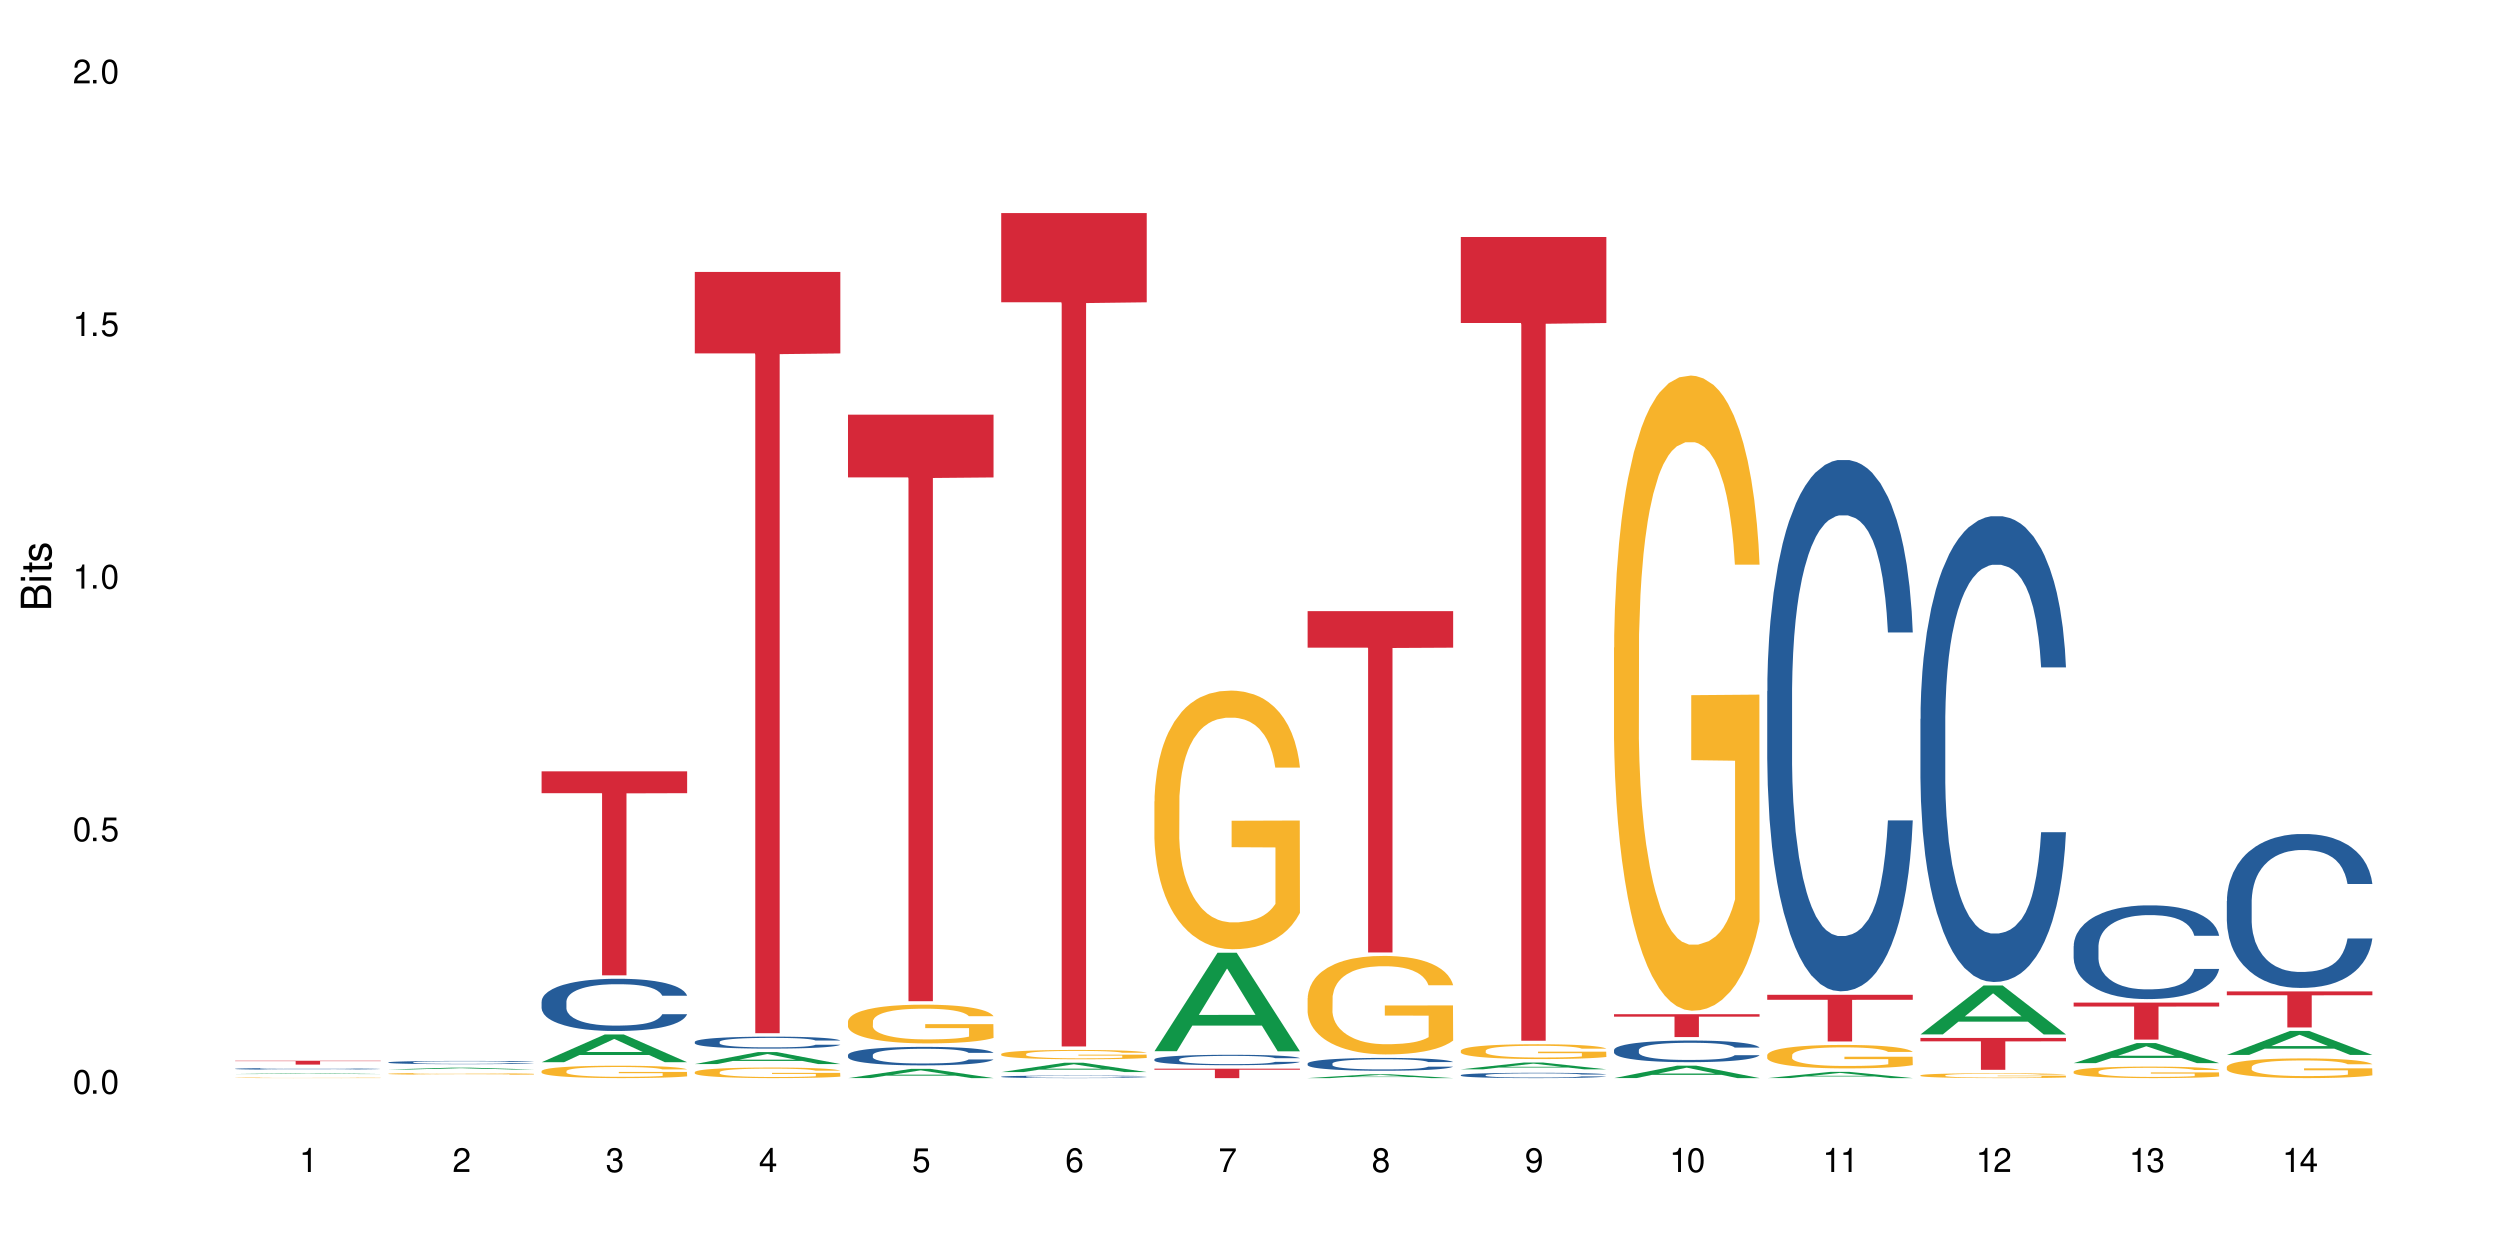 <?xml version="1.0" encoding="UTF-8"?>
<svg xmlns="http://www.w3.org/2000/svg" xmlns:xlink="http://www.w3.org/1999/xlink" width="720" height="360" viewBox="0 0 720 360">
<defs>
<g>
<g id="glyph-0-0">
</g>
<g id="glyph-0-1">
<path d="M 2.641 -6.938 C 2 -6.938 1.422 -6.656 1.078 -6.172 C 0.641 -5.562 0.406 -4.641 0.406 -3.359 C 0.406 -1.016 1.188 0.219 2.641 0.219 C 4.078 0.219 4.859 -1.016 4.859 -3.297 C 4.859 -4.641 4.656 -5.547 4.203 -6.172 C 3.844 -6.656 3.281 -6.938 2.641 -6.938 Z M 2.641 -6.188 C 3.547 -6.188 4 -5.25 4 -3.375 C 4 -1.406 3.562 -0.484 2.625 -0.484 C 1.734 -0.484 1.281 -1.438 1.281 -3.344 C 1.281 -5.25 1.734 -6.188 2.641 -6.188 Z M 2.641 -6.188 "/>
</g>
<g id="glyph-0-2">
<path d="M 1.828 -1 L 0.828 -1 L 0.828 0 L 1.828 0 Z M 1.828 -1 "/>
</g>
<g id="glyph-0-3">
<path d="M 4.562 -6.797 L 1.062 -6.797 L 0.547 -3.094 L 1.328 -3.094 C 1.719 -3.562 2.047 -3.734 2.578 -3.734 C 3.484 -3.734 4.062 -3.109 4.062 -2.094 C 4.062 -1.125 3.484 -0.531 2.578 -0.531 C 1.828 -0.531 1.375 -0.906 1.188 -1.672 L 0.328 -1.672 C 0.453 -1.109 0.547 -0.844 0.75 -0.594 C 1.125 -0.078 1.828 0.219 2.594 0.219 C 3.969 0.219 4.922 -0.781 4.922 -2.219 C 4.922 -3.562 4.031 -4.484 2.719 -4.484 C 2.25 -4.484 1.859 -4.359 1.469 -4.062 L 1.734 -5.969 L 4.562 -5.969 Z M 4.562 -6.797 "/>
</g>
<g id="glyph-0-4">
<path d="M 2.484 -4.938 L 2.484 0 L 3.328 0 L 3.328 -6.938 L 2.766 -6.938 C 2.469 -5.875 2.281 -5.734 0.984 -5.562 L 0.984 -4.938 Z M 2.484 -4.938 "/>
</g>
<g id="glyph-0-5">
<path d="M 4.859 -0.828 L 1.281 -0.828 C 1.359 -1.406 1.672 -1.781 2.5 -2.281 L 3.469 -2.828 C 4.406 -3.344 4.906 -4.062 4.906 -4.906 C 4.906 -5.484 4.672 -6.031 4.266 -6.406 C 3.859 -6.766 3.375 -6.938 2.719 -6.938 C 1.859 -6.938 1.219 -6.625 0.844 -6.031 C 0.609 -5.672 0.5 -5.234 0.484 -4.531 L 1.328 -4.531 C 1.359 -5.016 1.406 -5.281 1.531 -5.516 C 1.75 -5.938 2.188 -6.203 2.703 -6.203 C 3.469 -6.203 4.031 -5.641 4.031 -4.891 C 4.031 -4.344 3.719 -3.859 3.125 -3.516 L 2.234 -3 C 0.812 -2.172 0.406 -1.531 0.328 -0.016 L 4.859 -0.016 Z M 4.859 -0.828 "/>
</g>
<g id="glyph-0-6">
<path d="M 2.125 -3.188 L 2.578 -3.188 C 3.5 -3.188 3.984 -2.766 3.984 -1.922 C 3.984 -1.062 3.469 -0.531 2.594 -0.531 C 1.656 -0.531 1.203 -1 1.156 -2.016 L 0.312 -2.016 C 0.344 -1.453 0.438 -1.094 0.609 -0.781 C 0.953 -0.109 1.625 0.219 2.547 0.219 C 3.953 0.219 4.859 -0.625 4.859 -1.938 C 4.859 -2.828 4.516 -3.297 3.703 -3.594 C 4.344 -3.844 4.656 -4.328 4.656 -5.031 C 4.656 -6.219 3.875 -6.938 2.578 -6.938 C 1.203 -6.938 0.484 -6.172 0.453 -4.703 L 1.297 -4.703 C 1.312 -5.125 1.344 -5.359 1.453 -5.578 C 1.641 -5.969 2.062 -6.203 2.594 -6.203 C 3.344 -6.203 3.797 -5.75 3.797 -5 C 3.797 -4.516 3.609 -4.219 3.25 -4.047 C 3.016 -3.953 2.703 -3.922 2.125 -3.906 Z M 2.125 -3.188 "/>
</g>
<g id="glyph-0-7">
<path d="M 3.141 -1.672 L 3.141 0 L 3.984 0 L 3.984 -1.672 L 4.984 -1.672 L 4.984 -2.438 L 3.984 -2.438 L 3.984 -6.938 L 3.359 -6.938 L 0.266 -2.578 L 0.266 -1.672 Z M 3.141 -2.438 L 1 -2.438 L 3.141 -5.5 Z M 3.141 -2.438 "/>
</g>
<g id="glyph-0-8">
<path d="M 4.781 -5.125 C 4.609 -6.266 3.891 -6.938 2.844 -6.938 C 2.094 -6.938 1.422 -6.578 1.031 -5.953 C 0.594 -5.266 0.406 -4.422 0.406 -3.172 C 0.406 -2 0.578 -1.25 0.984 -0.641 C 1.359 -0.078 1.953 0.219 2.703 0.219 C 3.984 0.219 4.922 -0.75 4.922 -2.094 C 4.922 -3.375 4.062 -4.281 2.844 -4.281 C 2.172 -4.281 1.641 -4.031 1.281 -3.516 C 1.281 -5.234 1.828 -6.188 2.797 -6.188 C 3.391 -6.188 3.797 -5.797 3.938 -5.125 Z M 2.734 -3.531 C 3.547 -3.531 4.062 -2.953 4.062 -2.031 C 4.062 -1.156 3.484 -0.531 2.703 -0.531 C 1.922 -0.531 1.328 -1.188 1.328 -2.078 C 1.328 -2.938 1.906 -3.531 2.734 -3.531 Z M 2.734 -3.531 "/>
</g>
<g id="glyph-0-9">
<path d="M 4.984 -6.797 L 0.438 -6.797 L 0.438 -5.969 L 4.109 -5.969 C 2.5 -3.656 1.828 -2.234 1.328 0 L 2.219 0 C 2.594 -2.172 3.453 -4.047 4.984 -6.094 Z M 4.984 -6.797 "/>
</g>
<g id="glyph-0-10">
<path d="M 3.75 -3.656 C 4.469 -4.094 4.688 -4.438 4.688 -5.078 C 4.688 -6.172 3.844 -6.938 2.641 -6.938 C 1.438 -6.938 0.594 -6.172 0.594 -5.094 C 0.594 -4.438 0.812 -4.094 1.516 -3.656 C 0.734 -3.266 0.359 -2.703 0.359 -1.922 C 0.359 -0.656 1.281 0.219 2.641 0.219 C 3.984 0.219 4.922 -0.656 4.922 -1.922 C 4.922 -2.703 4.531 -3.266 3.75 -3.656 Z M 2.641 -6.188 C 3.359 -6.188 3.812 -5.75 3.812 -5.062 C 3.812 -4.406 3.344 -3.984 2.641 -3.984 C 1.922 -3.984 1.453 -4.406 1.453 -5.078 C 1.453 -5.75 1.922 -6.188 2.641 -6.188 Z M 2.641 -3.266 C 3.484 -3.266 4.062 -2.719 4.062 -1.906 C 4.062 -1.078 3.484 -0.531 2.625 -0.531 C 1.797 -0.531 1.219 -1.094 1.219 -1.906 C 1.219 -2.719 1.781 -3.266 2.641 -3.266 Z M 2.641 -3.266 "/>
</g>
<g id="glyph-0-11">
<path d="M 0.516 -1.578 C 0.672 -0.453 1.406 0.219 2.438 0.219 C 3.188 0.219 3.859 -0.141 4.266 -0.766 C 4.688 -1.453 4.891 -2.297 4.891 -3.547 C 4.891 -4.719 4.703 -5.453 4.312 -6.078 C 3.938 -6.641 3.344 -6.938 2.594 -6.938 C 1.297 -6.938 0.359 -5.969 0.359 -4.625 C 0.359 -3.344 1.234 -2.453 2.453 -2.453 C 3.094 -2.453 3.578 -2.672 4.016 -3.203 C 4 -1.484 3.469 -0.531 2.5 -0.531 C 1.906 -0.531 1.484 -0.906 1.359 -1.578 Z M 2.578 -6.203 C 3.375 -6.203 3.969 -5.531 3.969 -4.641 C 3.969 -3.797 3.391 -3.188 2.547 -3.188 C 1.734 -3.188 1.234 -3.766 1.234 -4.688 C 1.234 -5.562 1.797 -6.203 2.578 -6.203 Z M 2.578 -6.203 "/>
</g>
<g id="glyph-1-0">
</g>
<g id="glyph-1-1">
<path d="M 0 -0.953 L 0 -4.891 C 0 -5.719 -0.234 -6.344 -0.734 -6.797 C -1.188 -7.234 -1.812 -7.469 -2.5 -7.469 C -3.547 -7.469 -4.188 -7 -4.625 -5.875 C -4.984 -6.688 -5.625 -7.094 -6.531 -7.094 C -7.172 -7.094 -7.734 -6.859 -8.141 -6.391 C -8.562 -5.922 -8.75 -5.344 -8.75 -4.5 L -8.75 -0.953 Z M -4.984 -2.062 L -7.766 -2.062 L -7.766 -4.219 C -7.766 -4.844 -7.688 -5.203 -7.453 -5.5 C -7.219 -5.812 -6.859 -5.969 -6.375 -5.969 C -5.891 -5.969 -5.531 -5.812 -5.297 -5.5 C -5.062 -5.203 -4.984 -4.844 -4.984 -4.219 Z M -0.984 -2.062 L -4 -2.062 L -4 -4.781 C -4 -5.766 -3.438 -6.359 -2.484 -6.359 C -1.547 -6.359 -0.984 -5.766 -0.984 -4.781 Z M -0.984 -2.062 "/>
</g>
<g id="glyph-1-2">
<path d="M -6.281 -1.797 L -6.281 -0.797 L 0 -0.797 L 0 -1.797 Z M -8.75 -1.797 L -8.75 -0.797 L -7.484 -0.797 L -7.484 -1.797 Z M -8.75 -1.797 "/>
</g>
<g id="glyph-1-3">
<path d="M -6.281 -3.047 L -6.281 -2.016 L -8.016 -2.016 L -8.016 -1.016 L -6.281 -1.016 L -6.281 -0.172 L -5.469 -0.172 L -5.469 -1.016 L -0.719 -1.016 C -0.078 -1.016 0.281 -1.453 0.281 -2.234 C 0.281 -2.5 0.25 -2.719 0.188 -3.047 L -0.641 -3.047 C -0.609 -2.906 -0.594 -2.766 -0.594 -2.562 C -0.594 -2.141 -0.719 -2.016 -1.156 -2.016 L -5.469 -2.016 L -5.469 -3.047 Z M -6.281 -3.047 "/>
</g>
<g id="glyph-1-4">
<path d="M -4.531 -5.25 C -5.766 -5.25 -6.469 -4.422 -6.469 -2.969 C -6.469 -1.516 -5.719 -0.562 -4.547 -0.562 C -3.562 -0.562 -3.094 -1.062 -2.734 -2.562 L -2.516 -3.484 C -2.344 -4.188 -2.094 -4.469 -1.641 -4.469 C -1.047 -4.469 -0.641 -3.875 -0.641 -3 C -0.641 -2.453 -0.797 -2 -1.062 -1.75 C -1.25 -1.594 -1.422 -1.531 -1.875 -1.469 L -1.875 -0.406 C -0.422 -0.453 0.281 -1.266 0.281 -2.922 C 0.281 -4.5 -0.5 -5.516 -1.719 -5.516 C -2.656 -5.516 -3.172 -4.984 -3.469 -3.734 L -3.703 -2.766 C -3.891 -1.953 -4.156 -1.609 -4.594 -1.609 C -5.188 -1.609 -5.547 -2.125 -5.547 -2.938 C -5.547 -3.75 -5.203 -4.172 -4.531 -4.203 Z M -4.531 -5.25 "/>
</g>
</g>
</defs>
<rect x="-72" y="-36" width="864" height="432" fill="rgb(100%, 100%, 100%)" fill-opacity="1"/>
<path fill-rule="nonzero" fill="rgb(6.275%, 58.824%, 28.235%)" fill-opacity="1" d="M 67.73 309.324 L 67.777 309.324 L 85.914 309.078 L 91.422 309.078 L 109.648 309.324 L 103.242 309.324 L 98.676 309.262 L 78.656 309.262 L 74.18 309.324 L 67.73 309.324 L 80.582 309.234 L 96.84 309.234 L 88.734 309.121 L 88.555 309.121 L 80.539 309.234 L 80.582 309.234 Z M 67.73 309.324 "/>
<path fill-rule="nonzero" fill="rgb(14.51%, 36.078%, 60%)" fill-opacity="1" d="M 67.73 307.809 L 67.781 307.809 L 67.781 307.797 L 67.934 307.781 L 68.293 307.762 L 68.652 307.746 L 69.57 307.719 L 70.848 307.695 L 72.18 307.676 L 73.148 307.664 L 74.02 307.656 L 76.012 307.641 L 77.289 307.633 L 78.672 307.625 L 80.355 307.617 L 81.582 307.613 L 84.344 307.605 L 86.391 307.602 L 93.441 307.602 L 94.926 307.605 L 96.562 307.609 L 97.941 307.613 L 100.344 307.621 L 102.492 307.633 L 103.461 307.641 L 104.996 307.656 L 106.172 307.668 L 106.988 307.68 L 107.91 307.695 L 108.727 307.715 L 109.34 307.738 L 109.648 307.758 L 102.492 307.758 L 102.133 307.738 L 101.723 307.727 L 100.957 307.707 L 100.191 307.695 L 99.117 307.684 L 98.145 307.672 L 96.816 307.664 L 95.641 307.66 L 94.414 307.656 L 93.238 307.652 L 87.41 307.652 L 85.418 307.656 L 84.344 307.656 L 82.812 307.664 L 81.738 307.668 L 80.461 307.68 L 79.59 307.688 L 78.516 307.699 L 77.75 307.707 L 76.883 307.723 L 76.371 307.734 L 75.91 307.746 L 75.5 307.758 L 75.195 307.773 L 74.988 307.793 L 74.887 307.809 L 74.887 307.875 L 74.988 307.891 L 75.246 307.91 L 75.91 307.934 L 76.883 307.957 L 78.004 307.977 L 79.078 307.988 L 79.691 307.996 L 80.512 308.004 L 81.789 308.012 L 83.629 308.02 L 84.703 308.023 L 86.34 308.027 L 88.023 308.031 L 90.273 308.031 L 92.27 308.027 L 93.598 308.027 L 94.977 308.023 L 96.867 308.016 L 98.043 308.008 L 99.066 308 L 99.832 307.992 L 100.344 307.984 L 101.109 307.969 L 101.723 307.957 L 102.184 307.941 L 102.492 307.926 L 109.648 307.926 L 109.34 307.941 L 108.883 307.961 L 108.422 307.973 L 107.707 307.988 L 106.887 308 L 105.711 308.016 L 104.742 308.027 L 103.461 308.039 L 102.285 308.047 L 101.008 308.055 L 99.117 308.062 L 97.891 308.066 L 96.562 308.07 L 94.977 308.074 L 92.984 308.078 L 85.109 308.078 L 83.016 308.074 L 80.41 308.066 L 78.516 308.055 L 77.035 308.047 L 75.758 308.039 L 74.324 308.027 L 72.484 308.008 L 71.359 307.992 L 70.594 307.98 L 69.723 307.965 L 69.109 307.949 L 68.395 307.926 L 67.883 307.895 L 67.73 307.871 Z M 67.73 307.809 "/>
<path fill-rule="nonzero" fill="rgb(96.863%, 70.196%, 16.863%)" fill-opacity="1" d="M 67.73 310.398 L 67.781 310.398 L 67.781 310.395 L 67.988 310.387 L 68.496 310.379 L 69.164 310.371 L 69.879 310.363 L 70.34 310.359 L 71.105 310.355 L 71.77 310.352 L 73.457 310.344 L 75.602 310.34 L 76.777 310.336 L 78.109 310.332 L 80 310.332 L 80.867 310.328 L 83.527 310.328 L 86.543 310.324 L 93.496 310.324 L 96.355 310.328 L 97.992 310.328 L 99.27 310.332 L 100.602 310.332 L 102.234 310.336 L 103.77 310.34 L 106.223 310.348 L 107.246 310.352 L 108.113 310.359 L 108.883 310.363 L 109.34 310.371 L 109.648 310.375 L 102.543 310.375 L 102.133 310.371 L 101.672 310.367 L 100.906 310.359 L 100.141 310.355 L 99.375 310.355 L 97.941 310.352 L 96.715 310.348 L 95.18 310.344 L 84.395 310.344 L 83.375 310.348 L 81.941 310.348 L 81.074 310.352 L 80.562 310.352 L 79.027 310.355 L 78.004 310.359 L 77.445 310.363 L 76.727 310.367 L 76.215 310.371 L 75.652 310.379 L 75.348 310.383 L 74.938 310.395 L 74.887 310.422 L 75.039 310.43 L 75.348 310.434 L 75.758 310.441 L 76.984 310.449 L 78.059 310.457 L 78.977 310.461 L 79.691 310.465 L 81.074 310.469 L 81.637 310.469 L 82.965 310.473 L 84.344 310.473 L 86.031 310.477 L 96.969 310.477 L 98.301 310.473 L 100.242 310.473 L 101.008 310.469 L 101.723 310.469 L 102.594 310.465 L 102.594 310.43 L 89.969 310.43 L 89.969 310.41 L 109.598 310.41 L 109.648 310.473 L 108.574 310.477 L 107.246 310.48 L 105.969 310.484 L 104.637 310.484 L 102.746 310.488 L 101.215 310.492 L 98.863 310.492 L 96.715 310.496 L 85.777 310.496 L 83.988 310.492 L 82.352 310.492 L 80.715 310.488 L 78.672 310.488 L 77.34 310.484 L 74.582 310.477 L 73.355 310.473 L 72.535 310.469 L 71.719 310.465 L 70.848 310.461 L 70.031 310.457 L 69.418 310.449 L 68.855 310.445 L 68.445 310.441 L 68.039 310.434 L 67.832 310.426 L 67.73 310.422 Z M 67.73 310.398 "/>
<path fill-rule="nonzero" fill="rgb(83.922%, 15.686%, 22.353%)" fill-opacity="1" d="M 67.73 305.492 L 109.648 305.492 L 109.648 305.609 L 92.18 305.609 L 92.18 306.602 L 85.148 306.602 L 85.148 305.613 L 85.047 305.609 L 67.73 305.609 Z M 67.73 305.492 "/>
<path fill-rule="nonzero" fill="rgb(6.275%, 58.824%, 28.235%)" fill-opacity="1" d="M 111.855 308.02 L 111.898 308.02 L 130.035 307.488 L 135.543 307.488 L 153.77 308.02 L 147.367 308.02 L 142.801 307.879 L 122.781 307.879 L 118.301 308.02 L 111.855 308.02 L 124.707 307.824 L 140.961 307.824 L 132.855 307.574 L 132.68 307.574 L 124.66 307.824 L 124.707 307.824 Z M 111.855 308.02 "/>
<path fill-rule="nonzero" fill="rgb(14.51%, 36.078%, 60%)" fill-opacity="1" d="M 111.855 305.957 L 111.906 305.957 L 111.906 305.934 L 112.059 305.902 L 112.418 305.859 L 112.773 305.832 L 113.695 305.781 L 114.973 305.734 L 116.301 305.695 L 117.273 305.672 L 118.141 305.656 L 120.137 305.625 L 121.414 305.609 L 122.793 305.594 L 124.48 305.578 L 125.707 305.57 L 128.469 305.555 L 130.512 305.551 L 132.098 305.547 L 135.523 305.547 L 137.566 305.551 L 139.047 305.555 L 140.684 305.562 L 142.066 305.57 L 144.469 305.59 L 146.613 305.613 L 147.586 305.625 L 149.117 305.652 L 150.293 305.68 L 151.113 305.703 L 152.031 305.734 L 152.852 305.773 L 153.465 305.816 L 153.77 305.852 L 146.613 305.852 L 146.258 305.816 L 145.848 305.793 L 145.082 305.758 L 144.312 305.73 L 143.242 305.707 L 142.27 305.691 L 140.941 305.676 L 139.766 305.664 L 138.539 305.656 L 137.363 305.652 L 135.113 305.645 L 132.504 305.645 L 131.535 305.648 L 129.539 305.652 L 128.469 305.66 L 126.934 305.672 L 125.859 305.684 L 124.582 305.699 L 123.715 305.715 L 122.641 305.738 L 121.875 305.758 L 121.004 305.785 L 120.492 305.809 L 120.031 305.832 L 119.625 305.859 L 119.316 305.891 L 119.113 305.922 L 119.012 305.953 L 119.012 306.086 L 119.113 306.117 L 119.367 306.152 L 120.031 306.203 L 121.004 306.25 L 122.129 306.285 L 123.203 306.312 L 123.816 306.324 L 124.633 306.336 L 125.91 306.355 L 127.75 306.371 L 128.824 306.379 L 130.461 306.387 L 132.148 306.391 L 134.398 306.391 L 136.391 306.387 L 137.719 306.383 L 139.102 306.375 L 140.992 306.359 L 142.168 306.348 L 143.188 306.328 L 143.957 306.312 L 144.469 306.301 L 145.234 306.273 L 145.848 306.242 L 146.309 306.215 L 146.613 306.184 L 153.77 306.184 L 153.465 306.219 L 153.004 306.254 L 152.543 306.277 L 151.828 306.309 L 151.012 306.336 L 149.836 306.363 L 148.863 306.383 L 147.586 306.406 L 146.41 306.422 L 145.133 306.438 L 143.242 306.453 L 142.012 306.461 L 140.684 306.469 L 139.102 306.477 L 137.105 306.484 L 134.961 306.484 L 132.965 306.488 L 130.82 306.484 L 129.234 306.48 L 127.137 306.473 L 124.531 306.457 L 122.641 306.441 L 121.156 306.426 L 119.879 306.41 L 118.449 306.387 L 116.609 306.348 L 115.484 306.32 L 114.715 306.293 L 113.848 306.262 L 113.234 306.23 L 112.52 306.184 L 112.008 306.121 L 111.855 306.074 Z M 111.855 305.957 "/>
<path fill-rule="nonzero" fill="rgb(96.863%, 70.196%, 16.863%)" fill-opacity="1" d="M 111.855 309.238 L 111.906 309.238 L 111.906 309.23 L 112.109 309.207 L 112.621 309.18 L 113.285 309.156 L 114 309.137 L 114.461 309.125 L 115.227 309.113 L 115.891 309.102 L 117.578 309.082 L 119.727 309.062 L 120.902 309.055 L 122.23 309.047 L 124.121 309.035 L 124.992 309.035 L 127.648 309.027 L 130.664 309.02 L 135.523 309.02 L 137.617 309.023 L 140.48 309.027 L 142.117 309.031 L 143.395 309.035 L 144.723 309.043 L 146.359 309.051 L 147.891 309.062 L 149.117 309.074 L 150.348 309.09 L 151.367 309.102 L 152.238 309.121 L 153.004 309.141 L 153.465 309.156 L 153.77 309.172 L 146.664 309.172 L 146.258 309.156 L 145.797 309.145 L 145.031 309.129 L 144.262 309.117 L 143.496 309.109 L 142.066 309.094 L 140.84 309.09 L 139.305 309.082 L 137.82 309.078 L 136.137 309.074 L 132.402 309.074 L 129.949 309.078 L 128.52 309.082 L 127.496 309.086 L 126.066 309.09 L 125.195 309.098 L 124.684 309.102 L 123.152 309.113 L 122.129 309.129 L 121.566 309.137 L 120.852 309.152 L 120.34 309.164 L 119.777 309.184 L 119.469 309.195 L 119.062 309.227 L 119.012 309.312 L 119.164 309.328 L 119.469 309.348 L 119.879 309.367 L 121.105 309.398 L 122.18 309.414 L 123.102 309.426 L 123.816 309.434 L 125.195 309.449 L 125.758 309.453 L 127.086 309.461 L 128.469 309.469 L 130.152 309.473 L 131.434 309.477 L 139.152 309.477 L 141.094 309.473 L 142.422 309.469 L 143.293 309.465 L 144.363 309.461 L 145.133 309.453 L 145.848 309.449 L 146.715 309.441 L 146.715 309.328 L 134.09 309.328 L 134.09 309.277 L 153.719 309.277 L 153.77 309.461 L 152.699 309.473 L 151.367 309.484 L 150.09 309.492 L 148.762 309.5 L 146.871 309.512 L 145.336 309.516 L 142.984 309.523 L 140.84 309.527 L 138.59 309.527 L 136.594 309.531 L 132.148 309.531 L 129.898 309.527 L 128.109 309.523 L 126.473 309.52 L 124.84 309.512 L 122.793 309.504 L 121.465 309.496 L 120.082 309.484 L 118.703 309.473 L 117.477 309.461 L 116.66 309.453 L 115.84 309.441 L 114.973 309.426 L 114.152 309.41 L 113.539 309.395 L 112.98 309.379 L 112.57 309.363 L 112.16 309.344 L 111.957 309.324 L 111.855 309.312 Z M 111.855 309.238 "/>
<path fill-rule="nonzero" fill="rgb(6.275%, 58.824%, 28.235%)" fill-opacity="1" d="M 155.977 305.918 L 156.023 305.91 L 174.16 297.934 L 179.668 297.934 L 197.895 305.922 L 191.488 305.922 L 186.922 303.84 L 166.902 303.84 L 162.426 305.918 L 155.977 305.918 L 168.828 302.977 L 185.086 302.969 L 176.98 299.238 L 176.891 299.234 L 176.801 299.254 L 168.785 302.969 L 168.828 302.977 Z M 155.977 305.918 "/>
<path fill-rule="nonzero" fill="rgb(14.51%, 36.078%, 60%)" fill-opacity="1" d="M 155.977 288.438 L 156.027 288.426 L 156.027 288.094 L 156.18 287.57 L 156.539 286.91 L 156.898 286.457 L 157.816 285.648 L 159.094 284.863 L 160.426 284.258 L 161.395 283.902 L 162.266 283.625 L 164.258 283.117 L 165.535 282.855 L 166.918 282.621 L 168.602 282.387 L 169.828 282.25 L 172.59 282.031 L 174.637 281.934 L 176.219 281.895 L 179.645 281.895 L 181.688 281.949 L 183.172 282.016 L 184.809 282.129 L 186.188 282.25 L 188.59 282.555 L 190.738 282.938 L 191.707 283.156 L 193.242 283.586 L 194.418 283.996 L 195.234 284.355 L 196.156 284.863 L 196.973 285.48 L 197.586 286.184 L 197.895 286.773 L 190.738 286.773 L 190.379 286.223 L 189.969 285.797 L 189.203 285.234 L 188.438 284.836 L 187.363 284.438 L 186.391 284.176 L 185.062 283.914 L 183.887 283.75 L 182.66 283.625 L 181.484 283.543 L 179.234 283.461 L 176.629 283.461 L 175.656 283.488 L 173.664 283.598 L 172.59 283.695 L 171.059 283.887 L 169.984 284.066 L 168.707 284.34 L 167.836 284.574 L 166.762 284.934 L 165.996 285.246 L 165.129 285.703 L 164.617 286.047 L 164.156 286.43 L 163.746 286.883 L 163.441 287.363 L 163.234 287.875 L 163.133 288.367 L 163.133 290.5 L 163.234 290.996 L 163.492 291.574 L 164.156 292.41 L 165.129 293.141 L 166.25 293.719 L 167.324 294.129 L 167.938 294.32 L 168.758 294.543 L 170.035 294.816 L 171.875 295.094 L 172.949 295.203 L 174.582 295.312 L 176.27 295.367 L 178.52 295.367 L 180.512 295.312 L 181.844 295.242 L 183.223 295.133 L 185.113 294.898 L 186.289 294.68 L 187.312 294.418 L 188.078 294.156 L 188.59 293.938 L 189.355 293.512 L 189.969 293.043 L 190.43 292.562 L 190.738 292.094 L 197.895 292.094 L 197.586 292.645 L 197.129 293.18 L 196.668 293.578 L 195.953 294.062 L 195.133 294.488 L 193.957 294.969 L 192.988 295.285 L 191.707 295.629 L 190.531 295.891 L 189.254 296.125 L 187.363 296.398 L 186.137 296.535 L 184.809 296.66 L 183.223 296.77 L 181.23 296.867 L 179.082 296.922 L 177.09 296.934 L 174.941 296.906 L 173.355 296.852 L 171.262 296.727 L 168.652 296.48 L 166.762 296.219 L 165.281 295.957 L 164.004 295.684 L 162.57 295.312 L 160.73 294.707 L 159.605 294.238 L 158.84 293.855 L 157.969 293.316 L 157.355 292.836 L 156.641 292.066 L 156.129 291.09 L 155.977 290.336 Z M 155.977 288.438 "/>
<path fill-rule="nonzero" fill="rgb(96.863%, 70.196%, 16.863%)" fill-opacity="1" d="M 155.977 308.453 L 156.027 308.449 L 156.027 308.387 L 156.234 308.238 L 156.742 308.035 L 157.41 307.871 L 158.125 307.738 L 158.582 307.672 L 159.352 307.574 L 160.016 307.5 L 161.703 307.355 L 163.848 307.219 L 165.023 307.16 L 166.355 307.105 L 168.246 307.043 L 169.113 307.02 L 171.773 306.965 L 174.789 306.934 L 178.109 306.926 L 179.645 306.926 L 181.742 306.941 L 184.602 306.977 L 186.238 307.008 L 187.516 307.043 L 188.848 307.082 L 190.48 307.148 L 192.016 307.227 L 193.242 307.305 L 194.469 307.402 L 195.492 307.508 L 196.359 307.621 L 197.129 307.758 L 197.586 307.875 L 197.895 307.988 L 190.789 307.988 L 190.379 307.875 L 189.918 307.785 L 189.152 307.676 L 188.387 307.598 L 187.617 307.539 L 186.188 307.453 L 184.961 307.398 L 183.426 307.355 L 181.945 307.324 L 180.258 307.305 L 179.234 307.301 L 176.527 307.301 L 174.074 307.32 L 172.641 307.348 L 171.617 307.375 L 170.188 307.422 L 169.32 307.461 L 168.809 307.488 L 167.273 307.59 L 166.25 307.68 L 165.688 307.742 L 164.973 307.84 L 164.461 307.93 L 163.898 308.059 L 163.594 308.156 L 163.184 308.379 L 163.133 308.965 L 163.285 309.09 L 163.594 309.223 L 164.004 309.34 L 164.617 309.465 L 165.23 309.559 L 166.305 309.688 L 167.223 309.773 L 167.938 309.828 L 169.32 309.914 L 169.883 309.945 L 171.211 310.004 L 172.59 310.051 L 174.277 310.09 L 175.555 310.109 L 177.602 310.125 L 180.207 310.125 L 183.273 310.105 L 185.215 310.078 L 186.547 310.051 L 187.414 310.031 L 188.488 309.992 L 189.254 309.961 L 189.969 309.926 L 190.84 309.871 L 190.84 309.09 L 178.215 309.086 L 178.215 308.723 L 197.844 308.719 L 197.895 309.992 L 196.82 310.082 L 195.492 310.168 L 194.215 310.23 L 192.883 310.285 L 190.992 310.348 L 189.461 310.387 L 187.109 310.434 L 184.961 310.465 L 182.711 310.484 L 180.719 310.492 L 178.367 310.496 L 176.27 310.488 L 174.023 310.469 L 172.234 310.445 L 170.598 310.41 L 168.961 310.367 L 166.918 310.301 L 165.586 310.246 L 164.207 310.176 L 162.828 310.094 L 161.602 310.008 L 160.781 309.938 L 159.965 309.859 L 159.094 309.762 L 158.277 309.652 L 157.664 309.551 L 157.102 309.438 L 156.691 309.328 L 156.285 309.18 L 156.078 309.062 L 155.977 308.961 Z M 155.977 308.453 "/>
<path fill-rule="nonzero" fill="rgb(83.922%, 15.686%, 22.353%)" fill-opacity="1" d="M 155.977 222.145 L 197.895 222.145 L 197.895 228.434 L 180.426 228.488 L 180.426 280.895 L 173.395 280.895 L 173.395 228.543 L 173.293 228.434 L 155.977 228.434 Z M 155.977 222.145 "/>
<path fill-rule="nonzero" fill="rgb(6.275%, 58.824%, 28.235%)" fill-opacity="1" d="M 200.102 306.449 L 200.145 306.445 L 218.281 303.004 L 223.789 303.004 L 242.016 306.449 L 235.613 306.449 L 231.047 305.551 L 211.027 305.551 L 206.547 306.449 L 200.102 306.449 L 212.953 305.18 L 229.207 305.176 L 221.102 303.566 L 221.012 303.562 L 220.926 303.574 L 212.906 305.176 L 212.953 305.18 Z M 200.102 306.449 "/>
<path fill-rule="nonzero" fill="rgb(14.51%, 36.078%, 60%)" fill-opacity="1" d="M 200.102 300.055 L 200.152 300.051 L 200.152 299.977 L 200.305 299.855 L 200.664 299.703 L 201.02 299.602 L 201.941 299.414 L 203.219 299.234 L 204.547 299.094 L 205.52 299.012 L 206.387 298.949 L 208.383 298.832 L 209.66 298.773 L 211.039 298.719 L 212.727 298.668 L 213.953 298.637 L 216.715 298.586 L 218.758 298.562 L 220.344 298.555 L 223.77 298.555 L 225.812 298.566 L 227.293 298.582 L 228.93 298.605 L 230.312 298.637 L 232.715 298.703 L 234.859 298.793 L 235.832 298.844 L 237.363 298.941 L 238.539 299.035 L 239.359 299.117 L 240.277 299.234 L 241.098 299.375 L 241.711 299.535 L 242.016 299.672 L 234.859 299.672 L 234.504 299.547 L 234.094 299.449 L 233.328 299.32 L 232.559 299.227 L 231.488 299.137 L 230.516 299.078 L 229.188 299.016 L 228.012 298.98 L 226.785 298.949 L 225.609 298.93 L 223.359 298.914 L 220.75 298.914 L 219.781 298.918 L 217.785 298.945 L 216.715 298.965 L 215.18 299.012 L 214.105 299.051 L 212.828 299.113 L 211.961 299.168 L 210.887 299.25 L 210.117 299.324 L 209.25 299.426 L 208.738 299.504 L 208.277 299.594 L 207.871 299.699 L 207.562 299.809 L 207.359 299.926 L 207.258 300.039 L 207.258 300.527 L 207.359 300.641 L 207.613 300.773 L 208.277 300.965 L 209.25 301.133 L 210.375 301.266 L 211.449 301.359 L 212.062 301.402 L 212.879 301.453 L 214.156 301.516 L 215.996 301.578 L 217.07 301.605 L 218.707 301.629 L 220.395 301.641 L 222.645 301.641 L 224.637 301.629 L 225.965 301.613 L 227.348 301.59 L 229.238 301.535 L 230.414 301.484 L 231.434 301.426 L 232.203 301.363 L 232.715 301.316 L 233.48 301.219 L 234.094 301.109 L 234.555 301 L 234.859 300.891 L 242.016 300.891 L 241.711 301.02 L 241.25 301.141 L 240.789 301.234 L 240.074 301.344 L 239.258 301.441 L 238.082 301.551 L 237.109 301.625 L 235.832 301.703 L 234.656 301.762 L 233.379 301.816 L 231.488 301.879 L 230.258 301.91 L 228.93 301.938 L 227.348 301.965 L 225.352 301.984 L 223.207 302 L 221.211 302 L 219.066 301.996 L 217.48 301.984 L 215.383 301.953 L 212.777 301.898 L 210.887 301.84 L 209.402 301.777 L 208.125 301.715 L 206.695 301.629 L 204.855 301.492 L 203.73 301.383 L 202.961 301.297 L 202.094 301.172 L 201.48 301.062 L 200.766 300.887 L 200.254 300.664 L 200.102 300.488 Z M 200.102 300.055 "/>
<path fill-rule="nonzero" fill="rgb(96.863%, 70.196%, 16.863%)" fill-opacity="1" d="M 200.102 308.754 L 200.152 308.754 L 200.152 308.695 L 200.355 308.57 L 200.867 308.398 L 201.531 308.258 L 202.246 308.148 L 202.707 308.09 L 203.473 308.004 L 204.137 307.945 L 205.824 307.82 L 207.973 307.703 L 209.148 307.652 L 210.477 307.605 L 212.367 307.551 L 213.238 307.531 L 215.895 307.488 L 218.91 307.461 L 222.234 307.453 L 223.77 307.453 L 225.863 307.465 L 228.727 307.496 L 230.363 307.523 L 231.641 307.551 L 232.969 307.586 L 234.605 307.645 L 236.137 307.711 L 237.363 307.777 L 238.594 307.859 L 239.613 307.949 L 240.484 308.047 L 241.25 308.164 L 241.711 308.262 L 242.016 308.359 L 234.91 308.359 L 234.504 308.262 L 234.043 308.188 L 233.277 308.094 L 232.508 308.027 L 231.742 307.973 L 230.312 307.902 L 229.082 307.859 L 227.551 307.82 L 226.066 307.793 L 224.383 307.777 L 223.359 307.77 L 220.648 307.77 L 218.195 307.789 L 216.766 307.812 L 215.742 307.836 L 214.312 307.879 L 213.441 307.91 L 212.93 307.934 L 211.398 308.02 L 210.375 308.098 L 209.812 308.148 L 209.098 308.234 L 208.586 308.309 L 208.023 308.418 L 207.715 308.504 L 207.309 308.691 L 207.258 309.191 L 207.41 309.297 L 207.715 309.41 L 208.125 309.512 L 208.738 309.617 L 209.352 309.699 L 210.426 309.805 L 211.348 309.879 L 212.062 309.926 L 213.441 310 L 214.004 310.027 L 215.332 310.074 L 216.715 310.113 L 218.398 310.148 L 219.68 310.164 L 221.723 310.18 L 224.328 310.18 L 227.398 310.164 L 229.34 310.141 L 230.668 310.117 L 231.539 310.098 L 232.609 310.066 L 233.379 310.039 L 234.094 310.008 L 234.961 309.961 L 234.961 309.297 L 222.336 309.293 L 222.336 308.984 L 241.965 308.98 L 242.016 310.066 L 240.941 310.145 L 239.613 310.215 L 238.336 310.27 L 237.008 310.316 L 235.117 310.371 L 233.582 310.402 L 231.23 310.441 L 229.082 310.469 L 226.836 310.484 L 224.84 310.492 L 222.488 310.496 L 220.395 310.492 L 218.145 310.473 L 216.355 310.453 L 214.719 310.422 L 213.082 310.387 L 211.039 310.328 L 209.711 310.281 L 208.328 310.223 L 206.949 310.152 L 205.723 310.078 L 204.906 310.02 L 204.086 309.953 L 203.219 309.871 L 202.398 309.777 L 201.785 309.691 L 201.223 309.594 L 200.816 309.5 L 200.406 309.375 L 200.203 309.273 L 200.102 309.188 Z M 200.102 308.754 "/>
<path fill-rule="nonzero" fill="rgb(83.922%, 15.686%, 22.353%)" fill-opacity="1" d="M 200.102 78.32 L 242.016 78.32 L 242.016 101.785 L 224.547 101.992 L 224.547 297.555 L 217.52 297.555 L 217.52 102.199 L 217.418 101.785 L 200.102 101.785 Z M 200.102 78.32 "/>
<path fill-rule="nonzero" fill="rgb(6.275%, 58.824%, 28.235%)" fill-opacity="1" d="M 244.223 310.492 L 244.27 310.492 L 262.406 307.832 L 267.914 307.832 L 286.141 310.496 L 279.734 310.496 L 275.168 309.801 L 255.148 309.801 L 250.672 310.492 L 244.223 310.492 L 257.074 309.512 L 273.332 309.512 L 265.227 308.266 L 265.137 308.266 L 265.047 308.273 L 257.031 309.512 L 257.074 309.512 Z M 244.223 310.492 "/>
<path fill-rule="nonzero" fill="rgb(14.51%, 36.078%, 60%)" fill-opacity="1" d="M 244.223 303.82 L 244.273 303.816 L 244.273 303.699 L 244.426 303.512 L 244.785 303.277 L 245.145 303.117 L 246.062 302.832 L 247.34 302.555 L 248.672 302.34 L 249.641 302.211 L 250.512 302.113 L 252.504 301.934 L 253.781 301.844 L 255.164 301.758 L 256.848 301.676 L 258.074 301.629 L 260.836 301.551 L 262.883 301.516 L 264.465 301.5 L 267.891 301.5 L 269.934 301.52 L 271.418 301.543 L 273.055 301.582 L 274.434 301.629 L 276.836 301.734 L 278.984 301.871 L 279.953 301.949 L 281.488 302.102 L 282.664 302.246 L 283.48 302.371 L 284.402 302.555 L 285.219 302.773 L 285.832 303.02 L 286.141 303.23 L 278.984 303.23 L 278.625 303.035 L 278.215 302.883 L 277.449 302.684 L 276.684 302.543 L 275.609 302.402 L 274.637 302.309 L 273.309 302.219 L 272.133 302.16 L 270.906 302.113 L 269.73 302.086 L 267.48 302.055 L 264.875 302.055 L 263.902 302.066 L 261.91 302.105 L 260.836 302.141 L 259.305 302.207 L 258.23 302.27 L 256.953 302.367 L 256.082 302.449 L 255.008 302.578 L 254.242 302.691 L 253.371 302.852 L 252.863 302.973 L 252.402 303.109 L 251.992 303.27 L 251.688 303.441 L 251.48 303.621 L 251.379 303.797 L 251.379 304.551 L 251.48 304.727 L 251.738 304.93 L 252.402 305.227 L 253.371 305.484 L 254.496 305.691 L 255.57 305.836 L 256.184 305.906 L 257.004 305.984 L 258.281 306.082 L 260.121 306.18 L 261.195 306.219 L 262.828 306.258 L 264.516 306.277 L 266.766 306.277 L 268.758 306.258 L 270.09 306.23 L 271.469 306.191 L 273.359 306.109 L 274.535 306.031 L 275.559 305.938 L 276.324 305.848 L 276.836 305.77 L 277.602 305.617 L 278.215 305.453 L 278.676 305.281 L 278.984 305.117 L 286.141 305.117 L 285.832 305.312 L 285.371 305.5 L 284.914 305.641 L 284.195 305.812 L 283.379 305.965 L 282.203 306.133 L 281.23 306.246 L 279.953 306.367 L 278.777 306.461 L 277.5 306.543 L 275.609 306.641 L 274.383 306.691 L 273.055 306.734 L 271.469 306.773 L 269.477 306.805 L 267.328 306.824 L 265.336 306.832 L 263.188 306.82 L 261.602 306.801 L 259.508 306.758 L 256.898 306.672 L 255.008 306.578 L 253.527 306.484 L 252.25 306.387 L 250.816 306.258 L 248.977 306.043 L 247.852 305.875 L 247.086 305.738 L 246.215 305.551 L 245.602 305.379 L 244.887 305.105 L 244.375 304.762 L 244.223 304.492 Z M 244.223 303.82 "/>
<path fill-rule="nonzero" fill="rgb(96.863%, 70.196%, 16.863%)" fill-opacity="1" d="M 244.223 294.121 L 244.273 294.109 L 244.273 293.906 L 244.477 293.449 L 244.988 292.816 L 245.652 292.297 L 246.371 291.887 L 246.828 291.676 L 247.598 291.367 L 248.262 291.145 L 249.949 290.684 L 252.094 290.258 L 253.27 290.074 L 254.602 289.902 L 256.492 289.707 L 257.359 289.637 L 260.02 289.473 L 263.035 289.371 L 266.355 289.34 L 267.891 289.352 L 269.988 289.391 L 272.848 289.504 L 274.484 289.605 L 275.762 289.707 L 277.094 289.84 L 278.727 290.043 L 280.262 290.289 L 281.488 290.531 L 282.715 290.84 L 283.738 291.164 L 284.605 291.52 L 285.371 291.949 L 285.832 292.305 L 286.141 292.664 L 279.035 292.664 L 278.625 292.305 L 278.164 292.031 L 277.398 291.695 L 276.633 291.449 L 275.863 291.258 L 274.434 290.992 L 273.207 290.828 L 271.672 290.684 L 270.191 290.594 L 268.504 290.531 L 267.48 290.512 L 264.773 290.512 L 262.32 290.582 L 260.887 290.664 L 259.863 290.746 L 258.434 290.898 L 257.566 291.023 L 257.055 291.102 L 255.52 291.418 L 254.496 291.703 L 253.934 291.898 L 253.219 292.203 L 252.707 292.48 L 252.145 292.887 L 251.84 293.191 L 251.43 293.887 L 251.379 295.719 L 251.531 296.109 L 251.84 296.527 L 252.25 296.891 L 252.863 297.281 L 253.477 297.574 L 254.547 297.973 L 255.469 298.238 L 256.184 298.41 L 257.566 298.688 L 258.129 298.777 L 259.457 298.961 L 260.836 299.105 L 262.523 299.227 L 263.801 299.289 L 265.848 299.34 L 268.453 299.34 L 271.52 299.277 L 273.461 299.195 L 274.793 299.113 L 275.66 299.043 L 276.734 298.93 L 277.5 298.828 L 278.215 298.715 L 279.086 298.543 L 279.086 296.109 L 266.461 296.098 L 266.461 294.957 L 286.09 294.945 L 286.141 298.93 L 285.066 299.207 L 283.738 299.473 L 282.461 299.676 L 281.129 299.848 L 279.238 300.043 L 277.707 300.164 L 275.355 300.309 L 273.207 300.398 L 270.957 300.461 L 268.965 300.488 L 266.613 300.5 L 264.516 300.48 L 262.27 300.418 L 260.477 300.336 L 258.844 300.234 L 257.207 300.102 L 255.164 299.891 L 253.832 299.715 L 252.453 299.5 L 251.074 299.246 L 249.848 298.973 L 249.027 298.758 L 248.211 298.512 L 247.34 298.207 L 246.523 297.859 L 245.91 297.543 L 245.348 297.188 L 244.938 296.852 L 244.531 296.395 L 244.324 296.027 L 244.223 295.711 Z M 244.223 294.121 "/>
<path fill-rule="nonzero" fill="rgb(83.922%, 15.686%, 22.353%)" fill-opacity="1" d="M 244.223 119.418 L 286.141 119.418 L 286.141 137.5 L 268.672 137.66 L 268.672 288.34 L 261.641 288.34 L 261.641 137.816 L 261.539 137.5 L 244.223 137.5 Z M 244.223 119.418 "/>
<path fill-rule="nonzero" fill="rgb(6.275%, 58.824%, 28.235%)" fill-opacity="1" d="M 288.348 308.758 L 288.391 308.754 L 306.527 306.074 L 312.035 306.074 L 330.262 308.762 L 323.859 308.762 L 319.289 308.059 L 299.273 308.059 L 294.793 308.758 L 288.348 308.758 L 301.199 307.77 L 317.453 307.766 L 309.348 306.512 L 309.258 306.508 L 309.172 306.516 L 301.152 307.766 L 301.199 307.77 Z M 288.348 308.758 "/>
<path fill-rule="nonzero" fill="rgb(14.51%, 36.078%, 60%)" fill-opacity="1" d="M 288.348 310.082 L 288.398 310.078 L 288.398 310.062 L 288.551 310.039 L 288.906 310.008 L 289.266 309.984 L 290.188 309.945 L 291.465 309.906 L 292.793 309.875 L 293.766 309.859 L 294.633 309.844 L 296.629 309.82 L 297.906 309.809 L 299.285 309.797 L 300.973 309.785 L 302.199 309.777 L 304.961 309.766 L 307.004 309.762 L 314.059 309.762 L 315.539 309.766 L 317.176 309.773 L 318.559 309.777 L 320.961 309.793 L 323.105 309.812 L 324.078 309.824 L 325.609 309.844 L 326.785 309.863 L 327.605 309.883 L 328.523 309.906 L 329.344 309.938 L 329.957 309.969 L 330.262 310 L 323.105 310 L 322.75 309.973 L 322.34 309.953 L 321.574 309.926 L 320.805 309.906 L 319.73 309.887 L 318.762 309.871 L 317.434 309.859 L 316.258 309.852 L 315.031 309.844 L 313.855 309.84 L 311.605 309.836 L 308.996 309.836 L 308.027 309.84 L 306.031 309.844 L 304.961 309.848 L 303.426 309.859 L 302.352 309.867 L 301.074 309.879 L 300.207 309.891 L 299.133 309.91 L 298.363 309.926 L 297.496 309.945 L 296.984 309.965 L 296.523 309.984 L 296.117 310.004 L 295.809 310.027 L 295.605 310.055 L 295.504 310.078 L 295.504 310.18 L 295.605 310.207 L 295.859 310.234 L 296.523 310.273 L 297.496 310.309 L 298.621 310.34 L 299.695 310.359 L 300.309 310.367 L 301.125 310.379 L 302.402 310.391 L 304.242 310.406 L 305.316 310.41 L 306.953 310.418 L 312.883 310.418 L 314.211 310.414 L 315.594 310.406 L 317.484 310.395 L 318.66 310.387 L 319.68 310.371 L 320.449 310.359 L 320.961 310.348 L 321.727 310.328 L 322.34 310.305 L 322.801 310.281 L 323.105 310.258 L 330.262 310.258 L 329.957 310.285 L 329.496 310.312 L 329.035 310.332 L 328.32 310.355 L 327.504 310.375 L 326.328 310.398 L 325.355 310.414 L 324.078 310.434 L 322.902 310.445 L 321.625 310.457 L 319.73 310.469 L 318.504 310.477 L 317.176 310.48 L 315.594 310.488 L 313.598 310.492 L 311.453 310.496 L 307.312 310.496 L 305.727 310.492 L 303.629 310.484 L 301.023 310.473 L 299.133 310.461 L 297.648 310.449 L 296.371 310.434 L 294.941 310.418 L 293.102 310.387 L 291.977 310.363 L 291.207 310.344 L 290.34 310.32 L 289.727 310.297 L 289.012 310.258 L 288.5 310.211 L 288.348 310.172 Z M 288.348 310.082 "/>
<path fill-rule="nonzero" fill="rgb(96.863%, 70.196%, 16.863%)" fill-opacity="1" d="M 288.348 303.535 L 288.398 303.535 L 288.398 303.484 L 288.602 303.375 L 289.113 303.223 L 289.777 303.098 L 290.492 303 L 290.953 302.945 L 291.719 302.875 L 292.383 302.82 L 294.07 302.707 L 296.219 302.605 L 297.395 302.562 L 298.723 302.52 L 300.613 302.473 L 301.484 302.457 L 304.141 302.418 L 307.156 302.391 L 310.48 302.387 L 312.012 302.387 L 314.109 302.398 L 316.973 302.426 L 318.609 302.449 L 319.887 302.473 L 321.215 302.504 L 322.852 302.555 L 324.383 302.613 L 325.609 302.672 L 326.836 302.746 L 327.859 302.824 L 328.73 302.91 L 329.496 303.012 L 329.957 303.098 L 330.262 303.184 L 323.156 303.184 L 322.75 303.098 L 322.289 303.031 L 321.523 302.953 L 320.754 302.895 L 319.988 302.848 L 318.559 302.781 L 317.328 302.742 L 315.797 302.707 L 314.312 302.688 L 312.629 302.672 L 311.605 302.668 L 308.895 302.668 L 306.441 302.684 L 305.012 302.703 L 303.988 302.723 L 302.559 302.762 L 301.688 302.789 L 301.176 302.809 L 299.645 302.887 L 298.621 302.953 L 298.059 303 L 297.344 303.074 L 296.832 303.141 L 296.27 303.238 L 295.961 303.312 L 295.555 303.48 L 295.504 303.922 L 295.656 304.016 L 295.961 304.117 L 296.371 304.203 L 296.984 304.297 L 297.598 304.367 L 298.672 304.465 L 299.594 304.527 L 300.309 304.57 L 301.688 304.637 L 302.25 304.656 L 303.578 304.703 L 304.961 304.734 L 306.645 304.766 L 307.926 304.781 L 309.969 304.793 L 312.574 304.793 L 315.645 304.777 L 317.586 304.758 L 318.914 304.738 L 319.785 304.723 L 320.855 304.695 L 321.625 304.672 L 322.34 304.645 L 323.207 304.602 L 323.207 304.016 L 310.582 304.012 L 310.582 303.738 L 330.211 303.734 L 330.262 304.695 L 329.188 304.762 L 327.859 304.824 L 326.582 304.875 L 325.254 304.914 L 323.363 304.961 L 321.828 304.992 L 319.477 305.027 L 317.328 305.047 L 315.082 305.062 L 313.086 305.07 L 310.734 305.074 L 308.641 305.066 L 306.391 305.055 L 304.602 305.031 L 302.965 305.008 L 301.328 304.977 L 299.285 304.926 L 297.957 304.883 L 296.574 304.832 L 295.195 304.77 L 293.969 304.703 L 293.152 304.652 L 292.332 304.594 L 291.465 304.52 L 290.645 304.438 L 290.031 304.359 L 289.469 304.273 L 289.062 304.195 L 288.652 304.082 L 288.449 303.996 L 288.348 303.918 Z M 288.348 303.535 "/>
<path fill-rule="nonzero" fill="rgb(83.922%, 15.686%, 22.353%)" fill-opacity="1" d="M 288.348 61.371 L 330.262 61.371 L 330.262 87.062 L 312.793 87.285 L 312.793 301.383 L 305.766 301.383 L 305.766 87.512 L 305.664 87.062 L 288.348 87.062 Z M 288.348 61.371 "/>
<path fill-rule="nonzero" fill="rgb(6.275%, 58.824%, 28.235%)" fill-opacity="1" d="M 332.469 302.754 L 332.512 302.727 L 350.652 274.383 L 356.16 274.383 L 374.387 302.781 L 367.98 302.781 L 363.414 295.367 L 343.395 295.367 L 338.918 302.754 L 332.469 302.754 L 345.32 292.301 L 361.578 292.273 L 353.473 279.023 L 353.383 278.996 L 353.293 279.074 L 345.277 292.273 L 345.32 292.301 Z M 332.469 302.754 "/>
<path fill-rule="nonzero" fill="rgb(14.51%, 36.078%, 60%)" fill-opacity="1" d="M 332.469 305.086 L 332.52 305.086 L 332.52 305.02 L 332.672 304.914 L 333.031 304.781 L 333.391 304.691 L 334.309 304.531 L 335.586 304.375 L 336.918 304.254 L 337.887 304.18 L 338.758 304.125 L 340.75 304.023 L 342.027 303.973 L 343.406 303.926 L 345.094 303.879 L 346.32 303.852 L 349.082 303.809 L 351.129 303.789 L 352.711 303.781 L 356.137 303.781 L 358.18 303.793 L 359.664 303.805 L 361.301 303.828 L 362.68 303.852 L 365.082 303.914 L 367.23 303.988 L 368.199 304.035 L 369.734 304.117 L 370.91 304.199 L 371.727 304.273 L 372.648 304.375 L 373.465 304.496 L 374.078 304.637 L 374.387 304.754 L 367.23 304.754 L 366.871 304.645 L 366.461 304.559 L 365.695 304.449 L 364.93 304.367 L 363.855 304.289 L 362.883 304.238 L 361.555 304.184 L 360.379 304.152 L 359.152 304.125 L 357.977 304.109 L 355.727 304.094 L 353.121 304.094 L 352.148 304.098 L 350.156 304.121 L 349.082 304.141 L 347.547 304.18 L 346.477 304.215 L 345.199 304.27 L 344.328 304.316 L 343.254 304.387 L 342.488 304.449 L 341.617 304.543 L 341.109 304.609 L 340.648 304.688 L 340.238 304.777 L 339.934 304.875 L 339.727 304.977 L 339.625 305.074 L 339.625 305.5 L 339.727 305.598 L 339.984 305.715 L 340.648 305.883 L 341.617 306.027 L 342.742 306.141 L 343.816 306.223 L 344.43 306.262 L 345.25 306.309 L 346.527 306.363 L 348.367 306.418 L 349.441 306.438 L 351.074 306.461 L 352.762 306.473 L 355.012 306.473 L 357.004 306.461 L 358.336 306.445 L 359.715 306.426 L 361.605 306.379 L 362.781 306.336 L 363.805 306.281 L 364.57 306.23 L 365.082 306.188 L 365.848 306.102 L 366.461 306.008 L 366.922 305.91 L 367.23 305.816 L 374.387 305.816 L 374.078 305.93 L 373.617 306.035 L 373.16 306.113 L 372.441 306.211 L 371.625 306.297 L 370.449 306.391 L 369.477 306.453 L 368.199 306.523 L 367.023 306.574 L 365.746 306.621 L 363.855 306.676 L 362.629 306.703 L 361.301 306.73 L 359.715 306.75 L 357.723 306.77 L 355.574 306.781 L 353.582 306.785 L 351.434 306.777 L 349.848 306.77 L 347.754 306.742 L 345.145 306.695 L 343.254 306.641 L 341.773 306.59 L 340.496 306.535 L 339.062 306.461 L 337.223 306.34 L 336.098 306.246 L 335.332 306.168 L 334.461 306.062 L 333.848 305.965 L 333.133 305.812 L 332.621 305.617 L 332.469 305.465 Z M 332.469 305.086 "/>
<path fill-rule="nonzero" fill="rgb(96.863%, 70.196%, 16.863%)" fill-opacity="1" d="M 332.469 230.793 L 332.52 230.727 L 332.52 229.367 L 332.723 226.305 L 333.234 222.086 L 333.898 218.617 L 334.617 215.895 L 335.074 214.469 L 335.844 212.426 L 336.508 210.93 L 338.195 207.867 L 340.34 205.012 L 341.516 203.785 L 342.848 202.629 L 344.738 201.336 L 345.605 200.859 L 348.266 199.773 L 351.281 199.094 L 354.602 198.887 L 356.137 198.957 L 358.23 199.227 L 361.094 199.977 L 362.73 200.656 L 364.008 201.336 L 365.336 202.223 L 366.973 203.582 L 368.508 205.215 L 369.734 206.848 L 370.961 208.887 L 371.984 211.066 L 372.852 213.445 L 373.617 216.305 L 374.078 218.684 L 374.387 221.066 L 367.281 221.066 L 366.871 218.684 L 366.41 216.848 L 365.645 214.602 L 364.879 212.969 L 364.109 211.68 L 362.68 209.91 L 361.453 208.82 L 359.918 207.867 L 358.438 207.254 L 356.75 206.848 L 355.727 206.711 L 353.02 206.711 L 350.566 207.188 L 349.133 207.73 L 348.109 208.277 L 346.68 209.297 L 345.812 210.113 L 345.301 210.656 L 343.766 212.766 L 342.742 214.672 L 342.18 215.965 L 341.465 218.004 L 340.953 219.84 L 340.391 222.562 L 340.086 224.605 L 339.676 229.23 L 339.625 241.477 L 339.777 244.062 L 340.086 246.852 L 340.496 249.301 L 341.109 251.883 L 341.723 253.859 L 342.793 256.512 L 343.715 258.281 L 344.43 259.438 L 345.812 261.273 L 346.371 261.887 L 347.703 263.109 L 349.082 264.062 L 350.77 264.879 L 352.047 265.285 L 354.094 265.629 L 356.699 265.629 L 359.766 265.219 L 361.707 264.676 L 363.039 264.129 L 363.906 263.652 L 364.98 262.906 L 365.746 262.227 L 366.461 261.477 L 367.332 260.32 L 367.332 244.062 L 354.707 243.992 L 354.707 236.375 L 374.336 236.305 L 374.387 262.906 L 373.312 264.742 L 371.984 266.512 L 370.707 267.871 L 369.375 269.027 L 367.484 270.32 L 365.953 271.137 L 363.602 272.09 L 361.453 272.703 L 359.203 273.109 L 357.211 273.316 L 354.859 273.383 L 352.762 273.246 L 350.512 272.84 L 348.723 272.293 L 347.09 271.613 L 345.453 270.73 L 343.406 269.301 L 342.078 268.145 L 340.699 266.715 L 339.32 265.016 L 338.094 263.18 L 337.273 261.75 L 336.457 260.117 L 335.586 258.074 L 334.77 255.762 L 334.156 253.652 L 333.594 251.273 L 333.184 249.027 L 332.777 245.965 L 332.57 243.516 L 332.469 241.406 Z M 332.469 230.793 "/>
<path fill-rule="nonzero" fill="rgb(83.922%, 15.686%, 22.353%)" fill-opacity="1" d="M 332.469 307.785 L 374.387 307.785 L 374.387 308.074 L 356.918 308.078 L 356.918 310.496 L 349.887 310.496 L 349.887 308.082 L 349.785 308.074 L 332.469 308.074 Z M 332.469 307.785 "/>
<path fill-rule="nonzero" fill="rgb(6.275%, 58.824%, 28.235%)" fill-opacity="1" d="M 376.594 310.496 L 376.637 310.492 L 394.773 309.383 L 400.281 309.383 L 418.508 310.496 L 412.105 310.496 L 407.535 310.203 L 387.52 310.203 L 383.039 310.496 L 376.594 310.496 L 389.445 310.086 L 405.699 310.082 L 397.594 309.562 L 397.504 309.562 L 397.414 309.566 L 389.398 310.082 L 389.445 310.086 Z M 376.594 310.496 "/>
<path fill-rule="nonzero" fill="rgb(14.51%, 36.078%, 60%)" fill-opacity="1" d="M 376.594 306.289 L 376.645 306.289 L 376.645 306.207 L 376.797 306.078 L 377.152 305.914 L 377.512 305.805 L 378.434 305.605 L 379.711 305.41 L 381.039 305.262 L 382.012 305.176 L 382.879 305.105 L 384.871 304.98 L 386.152 304.918 L 387.531 304.859 L 389.219 304.801 L 390.445 304.77 L 393.207 304.715 L 395.25 304.691 L 396.836 304.68 L 400.258 304.68 L 402.305 304.695 L 403.785 304.711 L 405.422 304.738 L 406.801 304.77 L 409.207 304.844 L 411.352 304.938 L 412.324 304.992 L 413.855 305.098 L 415.031 305.199 L 415.852 305.285 L 416.77 305.41 L 417.59 305.562 L 418.203 305.734 L 418.508 305.883 L 411.352 305.883 L 410.996 305.746 L 410.586 305.641 L 409.82 305.504 L 409.051 305.406 L 407.977 305.305 L 407.008 305.242 L 405.68 305.18 L 404.504 305.137 L 403.277 305.105 L 402.102 305.086 L 399.852 305.066 L 397.242 305.066 L 396.273 305.074 L 394.277 305.102 L 393.207 305.125 L 391.672 305.172 L 390.598 305.215 L 389.32 305.281 L 388.453 305.34 L 387.379 305.43 L 386.609 305.508 L 385.742 305.617 L 385.23 305.703 L 384.77 305.797 L 384.363 305.91 L 384.055 306.027 L 383.852 306.152 L 383.75 306.273 L 383.75 306.797 L 383.852 306.918 L 384.105 307.062 L 384.77 307.27 L 385.742 307.445 L 386.867 307.59 L 387.941 307.691 L 388.555 307.738 L 389.371 307.793 L 390.648 307.859 L 392.488 307.926 L 393.562 307.953 L 395.199 307.98 L 396.887 307.996 L 399.137 307.996 L 401.129 307.98 L 402.457 307.965 L 403.836 307.938 L 405.73 307.879 L 406.906 307.824 L 407.926 307.762 L 408.695 307.699 L 409.207 307.645 L 409.973 307.539 L 410.586 307.422 L 411.047 307.305 L 411.352 307.191 L 418.508 307.191 L 418.203 307.324 L 417.742 307.457 L 417.281 307.555 L 416.566 307.672 L 415.75 307.777 L 414.574 307.898 L 413.602 307.977 L 412.324 308.059 L 411.148 308.125 L 409.871 308.18 L 407.977 308.25 L 406.75 308.281 L 405.422 308.312 L 403.836 308.34 L 401.844 308.363 L 399.695 308.379 L 397.703 308.379 L 395.559 308.375 L 393.973 308.359 L 391.875 308.328 L 389.27 308.27 L 387.379 308.203 L 385.895 308.141 L 384.617 308.074 L 383.188 307.98 L 381.348 307.832 L 380.223 307.719 L 379.453 307.621 L 378.586 307.492 L 377.973 307.371 L 377.258 307.184 L 376.746 306.941 L 376.594 306.758 Z M 376.594 306.289 "/>
<path fill-rule="nonzero" fill="rgb(96.863%, 70.196%, 16.863%)" fill-opacity="1" d="M 376.594 287.457 L 376.645 287.43 L 376.645 286.914 L 376.848 285.746 L 377.359 284.141 L 378.023 282.82 L 378.738 281.781 L 379.199 281.238 L 379.965 280.461 L 380.629 279.891 L 382.316 278.723 L 384.465 277.637 L 385.641 277.168 L 386.969 276.727 L 388.859 276.234 L 389.73 276.055 L 392.387 275.641 L 395.402 275.379 L 398.727 275.305 L 400.258 275.328 L 402.355 275.434 L 405.219 275.719 L 406.855 275.977 L 408.133 276.234 L 409.461 276.574 L 411.098 277.09 L 412.629 277.715 L 413.855 278.336 L 415.082 279.113 L 416.105 279.941 L 416.977 280.848 L 417.742 281.938 L 418.203 282.844 L 418.508 283.75 L 411.402 283.75 L 410.996 282.844 L 410.535 282.145 L 409.766 281.289 L 409 280.668 L 408.234 280.176 L 406.801 279.5 L 405.574 279.086 L 404.043 278.723 L 402.559 278.492 L 400.871 278.336 L 399.852 278.285 L 397.141 278.285 L 394.688 278.465 L 393.258 278.672 L 392.234 278.879 L 390.801 279.27 L 389.934 279.578 L 389.422 279.785 L 387.891 280.59 L 386.867 281.316 L 386.305 281.809 L 385.59 282.586 L 385.078 283.285 L 384.516 284.32 L 384.207 285.098 L 383.801 286.859 L 383.75 291.527 L 383.902 292.512 L 384.207 293.574 L 384.617 294.508 L 385.23 295.492 L 385.844 296.242 L 386.918 297.254 L 387.836 297.926 L 388.555 298.367 L 389.934 299.066 L 390.496 299.301 L 391.824 299.766 L 393.207 300.129 L 394.891 300.441 L 396.172 300.598 L 398.215 300.727 L 400.82 300.727 L 403.891 300.57 L 405.832 300.363 L 407.16 300.156 L 408.031 299.973 L 409.102 299.688 L 409.871 299.43 L 410.586 299.145 L 411.453 298.703 L 411.453 292.512 L 398.828 292.484 L 398.828 289.582 L 418.457 289.555 L 418.508 299.688 L 417.434 300.391 L 416.105 301.062 L 414.828 301.582 L 413.5 302.023 L 411.609 302.516 L 410.074 302.824 L 407.723 303.188 L 405.574 303.422 L 403.328 303.578 L 401.332 303.652 L 398.98 303.68 L 396.887 303.629 L 394.637 303.473 L 392.848 303.266 L 391.211 303.008 L 389.574 302.668 L 387.531 302.125 L 386.203 301.684 L 384.82 301.141 L 383.441 300.492 L 382.215 299.793 L 381.398 299.25 L 380.578 298.625 L 379.711 297.848 L 378.891 296.969 L 378.277 296.164 L 377.715 295.258 L 377.309 294.402 L 376.898 293.234 L 376.695 292.305 L 376.594 291.5 Z M 376.594 287.457 "/>
<path fill-rule="nonzero" fill="rgb(83.922%, 15.686%, 22.353%)" fill-opacity="1" d="M 376.594 176.008 L 418.508 176.008 L 418.508 186.527 L 401.039 186.621 L 401.039 274.301 L 394.012 274.301 L 394.012 186.711 L 393.91 186.527 L 376.594 186.527 Z M 376.594 176.008 "/>
<path fill-rule="nonzero" fill="rgb(6.275%, 58.824%, 28.235%)" fill-opacity="1" d="M 420.715 307.961 L 420.758 307.961 L 438.898 306.012 L 444.406 306.012 L 462.633 307.965 L 456.227 307.965 L 451.66 307.453 L 431.641 307.453 L 427.164 307.961 L 420.715 307.961 L 433.566 307.242 L 449.824 307.242 L 441.719 306.332 L 441.629 306.328 L 441.539 306.332 L 433.523 307.242 L 433.566 307.242 Z M 420.715 307.961 "/>
<path fill-rule="nonzero" fill="rgb(14.51%, 36.078%, 60%)" fill-opacity="1" d="M 420.715 309.633 L 420.766 309.629 L 420.766 309.598 L 420.918 309.543 L 421.277 309.477 L 421.637 309.43 L 422.555 309.348 L 423.832 309.266 L 425.164 309.207 L 426.133 309.168 L 427.004 309.141 L 428.996 309.09 L 430.273 309.062 L 431.652 309.039 L 433.34 309.016 L 434.566 309 L 437.328 308.98 L 439.371 308.969 L 440.957 308.965 L 444.383 308.965 L 446.426 308.969 L 447.91 308.977 L 449.547 308.988 L 450.926 309 L 453.328 309.031 L 455.477 309.07 L 456.445 309.094 L 457.98 309.137 L 459.156 309.18 L 459.973 309.215 L 460.895 309.266 L 461.711 309.328 L 462.324 309.402 L 462.633 309.461 L 455.477 309.461 L 455.117 309.406 L 454.707 309.363 L 453.941 309.305 L 453.176 309.266 L 452.102 309.223 L 451.129 309.195 L 449.801 309.172 L 448.625 309.152 L 447.398 309.141 L 446.223 309.133 L 443.973 309.125 L 441.367 309.125 L 440.395 309.129 L 438.402 309.137 L 437.328 309.148 L 435.793 309.168 L 434.723 309.188 L 433.441 309.215 L 432.574 309.238 L 431.5 309.273 L 430.734 309.305 L 429.863 309.352 L 429.355 309.387 L 428.895 309.426 L 428.484 309.473 L 428.18 309.523 L 427.973 309.574 L 427.871 309.625 L 427.871 309.84 L 427.973 309.891 L 428.23 309.949 L 428.895 310.035 L 429.863 310.109 L 430.988 310.168 L 432.062 310.211 L 432.676 310.23 L 433.496 310.254 L 434.773 310.281 L 436.613 310.309 L 437.688 310.32 L 439.32 310.332 L 441.008 310.336 L 443.258 310.336 L 445.25 310.332 L 446.582 310.324 L 447.961 310.312 L 449.852 310.289 L 451.027 310.266 L 452.051 310.238 L 452.816 310.215 L 453.328 310.191 L 454.094 310.148 L 454.707 310.102 L 455.168 310.051 L 455.477 310.004 L 462.633 310.004 L 462.324 310.059 L 461.863 310.113 L 461.406 310.156 L 460.688 310.203 L 459.871 310.246 L 458.695 310.297 L 457.723 310.328 L 456.445 310.363 L 455.27 310.391 L 453.992 310.414 L 452.102 310.441 L 450.875 310.457 L 449.547 310.469 L 447.961 310.48 L 445.969 310.488 L 443.82 310.496 L 441.828 310.496 L 439.68 310.492 L 438.094 310.488 L 436 310.477 L 433.391 310.449 L 431.5 310.422 L 430.02 310.395 L 428.742 310.367 L 427.309 310.332 L 425.469 310.27 L 424.344 310.223 L 423.578 310.184 L 422.707 310.129 L 422.094 310.078 L 421.379 310 L 420.867 309.902 L 420.715 309.824 Z M 420.715 309.633 "/>
<path fill-rule="nonzero" fill="rgb(96.863%, 70.196%, 16.863%)" fill-opacity="1" d="M 420.715 302.566 L 420.766 302.562 L 420.766 302.484 L 420.969 302.309 L 421.48 302.066 L 422.145 301.867 L 422.863 301.711 L 423.32 301.629 L 424.09 301.516 L 424.754 301.43 L 426.441 301.254 L 428.586 301.09 L 429.762 301.02 L 431.094 300.953 L 432.984 300.879 L 433.852 300.852 L 436.512 300.789 L 439.527 300.75 L 442.848 300.738 L 444.383 300.742 L 446.477 300.758 L 449.34 300.801 L 450.977 300.84 L 452.254 300.879 L 453.582 300.93 L 455.219 301.008 L 456.754 301.102 L 457.98 301.195 L 459.207 301.312 L 460.23 301.438 L 461.098 301.57 L 461.863 301.734 L 462.324 301.871 L 462.633 302.008 L 455.527 302.008 L 455.117 301.871 L 454.656 301.766 L 453.891 301.637 L 453.125 301.547 L 452.355 301.473 L 450.926 301.371 L 449.699 301.309 L 448.164 301.254 L 446.684 301.219 L 444.996 301.195 L 443.973 301.188 L 441.266 301.188 L 438.812 301.215 L 437.379 301.246 L 436.355 301.277 L 434.926 301.336 L 434.059 301.383 L 433.547 301.414 L 432.012 301.535 L 430.988 301.641 L 430.426 301.715 L 429.711 301.832 L 429.199 301.938 L 428.637 302.094 L 428.332 302.211 L 427.922 302.477 L 427.871 303.18 L 428.023 303.328 L 428.332 303.488 L 428.742 303.629 L 429.355 303.777 L 429.969 303.891 L 431.039 304.043 L 431.961 304.145 L 432.676 304.211 L 434.059 304.316 L 434.617 304.352 L 435.949 304.422 L 437.328 304.477 L 439.016 304.523 L 440.293 304.547 L 442.336 304.566 L 444.945 304.566 L 448.012 304.543 L 449.953 304.512 L 451.285 304.48 L 452.152 304.453 L 453.227 304.41 L 453.992 304.371 L 454.707 304.328 L 455.578 304.262 L 455.578 303.328 L 442.953 303.324 L 442.953 302.887 L 462.582 302.883 L 462.633 304.41 L 461.559 304.516 L 460.23 304.617 L 458.953 304.695 L 457.621 304.762 L 455.73 304.836 L 454.195 304.883 L 451.848 304.938 L 449.699 304.973 L 447.449 304.996 L 445.457 305.008 L 443.105 305.012 L 441.008 305.004 L 438.758 304.98 L 436.969 304.949 L 435.336 304.91 L 433.699 304.859 L 431.652 304.777 L 430.324 304.711 L 428.945 304.629 L 427.566 304.531 L 426.336 304.426 L 425.52 304.344 L 424.703 304.25 L 423.832 304.133 L 423.016 304 L 422.402 303.879 L 421.84 303.742 L 421.43 303.613 L 421.023 303.438 L 420.816 303.297 L 420.715 303.176 Z M 420.715 302.566 "/>
<path fill-rule="nonzero" fill="rgb(83.922%, 15.686%, 22.353%)" fill-opacity="1" d="M 420.715 68.25 L 462.633 68.25 L 462.633 93.031 L 445.16 93.246 L 445.16 299.738 L 438.133 299.738 L 438.133 93.465 L 438.031 93.031 L 420.715 93.031 Z M 420.715 68.25 "/>
<path fill-rule="nonzero" fill="rgb(6.275%, 58.824%, 28.235%)" fill-opacity="1" d="M 464.836 310.492 L 464.883 310.488 L 483.02 306.91 L 488.527 306.91 L 506.754 310.496 L 500.352 310.496 L 495.781 309.559 L 475.766 309.559 L 471.285 310.492 L 464.836 310.492 L 477.691 309.172 L 493.945 309.168 L 485.84 307.496 L 485.75 307.492 L 485.66 307.504 L 477.645 309.168 L 477.691 309.172 Z M 464.836 310.492 "/>
<path fill-rule="nonzero" fill="rgb(14.51%, 36.078%, 60%)" fill-opacity="1" d="M 464.836 302.391 L 464.891 302.387 L 464.891 302.25 L 465.043 302.031 L 465.398 301.758 L 465.758 301.57 L 466.68 301.234 L 467.957 300.91 L 469.285 300.66 L 470.258 300.512 L 471.125 300.398 L 473.117 300.188 L 474.398 300.078 L 475.777 299.98 L 477.465 299.887 L 478.691 299.828 L 481.453 299.738 L 483.496 299.699 L 485.082 299.68 L 488.504 299.68 L 490.551 299.703 L 492.031 299.73 L 493.668 299.777 L 495.047 299.828 L 497.453 299.953 L 499.598 300.113 L 500.57 300.203 L 502.102 300.383 L 503.277 300.551 L 504.098 300.699 L 505.016 300.91 L 505.836 301.168 L 506.449 301.457 L 506.754 301.703 L 499.598 301.703 L 499.242 301.473 L 498.832 301.297 L 498.066 301.062 L 497.297 300.898 L 496.223 300.734 L 495.254 300.625 L 493.926 300.52 L 492.75 300.449 L 491.523 300.398 L 490.348 300.363 L 488.098 300.328 L 485.488 300.328 L 484.52 300.34 L 482.523 300.387 L 481.453 300.426 L 479.918 300.508 L 478.844 300.582 L 477.566 300.695 L 476.695 300.789 L 475.625 300.938 L 474.855 301.07 L 473.988 301.258 L 473.477 301.398 L 473.016 301.559 L 472.609 301.746 L 472.301 301.945 L 472.098 302.156 L 471.996 302.363 L 471.996 303.246 L 472.098 303.449 L 472.352 303.691 L 473.016 304.035 L 473.988 304.34 L 475.113 304.578 L 476.188 304.75 L 476.801 304.828 L 477.617 304.918 L 478.895 305.035 L 480.734 305.148 L 481.809 305.191 L 483.445 305.238 L 485.133 305.262 L 487.383 305.262 L 489.375 305.238 L 490.703 305.211 L 492.082 305.164 L 493.977 305.066 L 495.152 304.977 L 496.172 304.867 L 496.941 304.762 L 497.453 304.668 L 498.219 304.492 L 498.832 304.301 L 499.293 304.102 L 499.598 303.906 L 506.754 303.906 L 506.449 304.133 L 505.988 304.355 L 505.527 304.52 L 504.812 304.719 L 503.996 304.898 L 502.82 305.098 L 501.848 305.227 L 500.57 305.371 L 499.395 305.477 L 498.117 305.574 L 496.223 305.688 L 494.996 305.746 L 493.668 305.797 L 492.082 305.844 L 490.09 305.883 L 487.941 305.906 L 485.949 305.91 L 483.801 305.898 L 482.219 305.875 L 480.121 305.824 L 477.516 305.723 L 475.625 305.613 L 474.141 305.508 L 472.863 305.391 L 471.434 305.238 L 469.594 304.988 L 468.469 304.793 L 467.699 304.637 L 466.832 304.414 L 466.219 304.215 L 465.504 303.895 L 464.992 303.492 L 464.836 303.176 Z M 464.836 302.391 "/>
<path fill-rule="nonzero" fill="rgb(96.863%, 70.196%, 16.863%)" fill-opacity="1" d="M 464.836 186.512 L 464.891 186.344 L 464.891 183.004 L 465.094 175.484 L 465.605 165.129 L 466.27 156.609 L 466.984 149.926 L 467.445 146.418 L 468.211 141.406 L 468.875 137.73 L 470.562 130.211 L 472.711 123.195 L 473.887 120.188 L 475.215 117.348 L 477.105 114.172 L 477.977 113.004 L 480.633 110.328 L 483.648 108.66 L 486.973 108.156 L 488.504 108.324 L 490.602 108.992 L 493.465 110.832 L 495.102 112.5 L 496.379 114.172 L 497.707 116.344 L 499.344 119.688 L 500.875 123.695 L 502.102 127.703 L 503.328 132.719 L 504.352 138.062 L 505.223 143.91 L 505.988 150.926 L 506.449 156.773 L 506.754 162.621 L 499.648 162.621 L 499.242 156.773 L 498.781 152.266 L 498.012 146.75 L 497.246 142.742 L 496.48 139.566 L 495.047 135.223 L 493.82 132.551 L 492.289 130.211 L 490.805 128.707 L 489.117 127.703 L 488.098 127.371 L 485.387 127.371 L 482.934 128.539 L 481.504 129.875 L 480.48 131.215 L 479.047 133.719 L 478.18 135.723 L 477.668 137.062 L 476.137 142.238 L 475.113 146.918 L 474.551 150.094 L 473.836 155.105 L 473.324 159.613 L 472.762 166.297 L 472.453 171.309 L 472.047 182.672 L 471.996 212.742 L 472.148 219.09 L 472.453 225.941 L 472.863 231.953 L 473.477 238.305 L 474.09 243.148 L 475.164 249.664 L 476.082 254.008 L 476.801 256.848 L 478.18 261.359 L 478.742 262.863 L 480.07 265.871 L 481.453 268.207 L 483.137 270.215 L 484.418 271.215 L 486.461 272.051 L 489.066 272.051 L 492.137 271.047 L 494.078 269.711 L 495.406 268.375 L 496.277 267.207 L 497.348 265.367 L 498.117 263.699 L 498.832 261.859 L 499.699 259.02 L 499.699 219.09 L 487.074 218.922 L 487.074 200.211 L 506.703 200.047 L 506.754 265.367 L 505.68 269.879 L 504.352 274.223 L 503.074 277.562 L 501.746 280.406 L 499.855 283.578 L 498.32 285.582 L 495.969 287.922 L 493.82 289.426 L 491.574 290.43 L 489.578 290.93 L 487.227 291.098 L 485.133 290.762 L 482.883 289.762 L 481.094 288.422 L 479.457 286.754 L 477.82 284.582 L 475.777 281.074 L 474.449 278.234 L 473.066 274.723 L 471.688 270.547 L 470.461 266.035 L 469.645 262.527 L 468.824 258.52 L 467.957 253.508 L 467.137 247.828 L 466.523 242.648 L 465.961 236.801 L 465.555 231.285 L 465.145 223.77 L 464.941 217.754 L 464.836 212.574 Z M 464.836 186.512 "/>
<path fill-rule="nonzero" fill="rgb(83.922%, 15.686%, 22.353%)" fill-opacity="1" d="M 464.836 292.098 L 506.754 292.098 L 506.754 292.801 L 489.285 292.809 L 489.285 298.68 L 482.258 298.68 L 482.258 292.812 L 482.156 292.801 L 464.836 292.801 Z M 464.836 292.098 "/>
<path fill-rule="nonzero" fill="rgb(6.275%, 58.824%, 28.235%)" fill-opacity="1" d="M 508.961 310.492 L 509.004 310.492 L 527.145 308.703 L 532.652 308.703 L 550.879 310.496 L 544.473 310.496 L 539.906 310.027 L 519.887 310.027 L 515.41 310.492 L 508.961 310.492 L 521.812 309.832 L 538.07 309.832 L 529.965 308.996 L 529.875 308.992 L 529.785 309 L 521.77 309.832 L 521.812 309.832 Z M 508.961 310.492 "/>
<path fill-rule="nonzero" fill="rgb(14.51%, 36.078%, 60%)" fill-opacity="1" d="M 508.961 199.07 L 509.012 198.93 L 509.012 195.574 L 509.164 190.258 L 509.523 183.547 L 509.883 178.93 L 510.801 170.68 L 512.078 162.707 L 513.406 156.555 L 514.379 152.918 L 515.25 150.121 L 517.242 144.945 L 518.52 142.289 L 519.898 139.91 L 521.586 137.535 L 522.812 136.137 L 525.574 133.898 L 527.617 132.918 L 529.203 132.5 L 532.629 132.5 L 534.672 133.059 L 536.156 133.758 L 537.793 134.875 L 539.172 136.137 L 541.574 139.211 L 543.723 143.129 L 544.691 145.367 L 546.227 149.703 L 547.402 153.898 L 548.219 157.535 L 549.141 162.707 L 549.957 169 L 550.57 176.133 L 550.879 182.148 L 543.723 182.148 L 543.363 176.555 L 542.953 172.219 L 542.188 166.484 L 541.422 162.43 L 540.348 158.371 L 539.375 155.715 L 538.047 153.059 L 536.871 151.379 L 535.645 150.121 L 534.469 149.281 L 532.219 148.441 L 529.613 148.441 L 528.641 148.723 L 526.648 149.84 L 525.574 150.82 L 524.039 152.777 L 522.969 154.598 L 521.688 157.395 L 520.82 159.77 L 519.746 163.406 L 518.98 166.625 L 518.109 171.238 L 517.602 174.734 L 517.141 178.652 L 516.73 183.266 L 516.426 188.16 L 516.219 193.336 L 516.117 198.371 L 516.117 220.051 L 516.219 225.082 L 516.477 230.957 L 517.141 239.488 L 518.109 246.902 L 519.234 252.773 L 520.309 256.973 L 520.922 258.93 L 521.742 261.168 L 523.02 263.965 L 524.859 266.762 L 525.934 267.879 L 527.566 269 L 529.254 269.559 L 531.504 269.559 L 533.496 269 L 534.828 268.301 L 536.207 267.18 L 538.098 264.805 L 539.273 262.566 L 540.297 259.906 L 541.062 257.25 L 541.574 255.012 L 542.34 250.676 L 542.953 245.922 L 543.414 241.027 L 543.723 236.273 L 550.879 236.273 L 550.57 241.867 L 550.109 247.32 L 549.652 251.375 L 548.934 256.273 L 548.117 260.605 L 546.941 265.504 L 545.969 268.719 L 544.691 272.215 L 543.516 274.871 L 542.238 277.25 L 540.348 280.047 L 539.121 281.445 L 537.793 282.703 L 536.207 283.824 L 534.215 284.801 L 532.066 285.363 L 530.074 285.5 L 527.926 285.223 L 526.34 284.664 L 524.246 283.402 L 521.637 280.887 L 519.746 278.23 L 518.266 275.57 L 516.988 272.773 L 515.555 269 L 513.715 262.844 L 512.59 258.09 L 511.824 254.172 L 510.953 248.719 L 510.34 243.824 L 509.625 235.992 L 509.113 226.062 L 508.961 218.371 Z M 508.961 199.07 "/>
<path fill-rule="nonzero" fill="rgb(96.863%, 70.196%, 16.863%)" fill-opacity="1" d="M 508.961 303.836 L 509.012 303.828 L 509.012 303.707 L 509.215 303.43 L 509.727 303.047 L 510.391 302.73 L 511.109 302.484 L 511.566 302.355 L 512.336 302.168 L 513 302.031 L 514.688 301.754 L 516.832 301.496 L 518.008 301.383 L 519.336 301.281 L 521.23 301.16 L 522.098 301.117 L 524.758 301.02 L 527.773 300.957 L 531.094 300.941 L 532.629 300.945 L 534.723 300.969 L 537.586 301.039 L 539.223 301.102 L 540.5 301.16 L 541.828 301.242 L 543.465 301.367 L 545 301.516 L 546.227 301.664 L 547.453 301.848 L 548.477 302.047 L 549.344 302.262 L 550.109 302.52 L 550.57 302.738 L 550.879 302.953 L 543.773 302.953 L 543.363 302.738 L 542.902 302.57 L 542.137 302.367 L 541.371 302.219 L 540.602 302.102 L 539.172 301.941 L 537.945 301.84 L 536.41 301.754 L 534.93 301.699 L 533.242 301.664 L 532.219 301.648 L 529.512 301.648 L 527.055 301.691 L 525.625 301.742 L 524.602 301.793 L 523.172 301.883 L 522.301 301.957 L 521.793 302.008 L 520.258 302.199 L 519.234 302.371 L 518.672 302.488 L 517.957 302.676 L 517.445 302.84 L 516.883 303.09 L 516.578 303.273 L 516.168 303.695 L 516.117 304.805 L 516.27 305.039 L 516.578 305.293 L 516.988 305.516 L 517.602 305.75 L 518.215 305.93 L 519.285 306.172 L 520.207 306.332 L 520.922 306.434 L 522.301 306.602 L 522.863 306.656 L 524.195 306.77 L 525.574 306.855 L 527.262 306.93 L 528.539 306.965 L 530.582 306.996 L 533.191 306.996 L 536.258 306.961 L 538.199 306.91 L 539.531 306.863 L 540.398 306.82 L 541.473 306.75 L 542.238 306.688 L 542.953 306.621 L 543.824 306.516 L 543.824 305.039 L 531.195 305.035 L 531.195 304.344 L 550.828 304.336 L 550.879 306.75 L 549.805 306.918 L 548.477 307.078 L 547.195 307.203 L 545.867 307.305 L 543.977 307.422 L 542.441 307.496 L 540.09 307.586 L 537.945 307.641 L 535.695 307.676 L 533.703 307.695 L 531.352 307.703 L 529.254 307.688 L 527.004 307.652 L 525.215 307.602 L 523.582 307.539 L 521.945 307.461 L 519.898 307.332 L 518.57 307.227 L 517.191 307.098 L 515.812 306.941 L 514.582 306.773 L 513.766 306.645 L 512.949 306.496 L 512.078 306.312 L 511.262 306.102 L 510.648 305.91 L 510.086 305.695 L 509.676 305.492 L 509.266 305.211 L 509.062 304.992 L 508.961 304.801 Z M 508.961 303.836 "/>
<path fill-rule="nonzero" fill="rgb(83.922%, 15.686%, 22.353%)" fill-opacity="1" d="M 508.961 286.5 L 550.879 286.5 L 550.879 287.941 L 533.406 287.953 L 533.406 299.938 L 526.379 299.938 L 526.379 287.965 L 526.277 287.941 L 508.961 287.941 Z M 508.961 286.5 "/>
<path fill-rule="nonzero" fill="rgb(6.275%, 58.824%, 28.235%)" fill-opacity="1" d="M 553.082 297.914 L 553.129 297.902 L 571.266 283.82 L 576.773 283.82 L 595 297.93 L 588.598 297.93 L 584.027 294.246 L 564.012 294.246 L 559.531 297.914 L 553.082 297.914 L 565.938 292.723 L 582.191 292.711 L 574.086 286.125 L 573.996 286.113 L 573.906 286.152 L 565.891 292.711 L 565.938 292.723 Z M 553.082 297.914 "/>
<path fill-rule="nonzero" fill="rgb(14.51%, 36.078%, 60%)" fill-opacity="1" d="M 553.082 207.051 L 553.137 206.93 L 553.137 203.984 L 553.289 199.328 L 553.645 193.441 L 554.004 189.395 L 554.926 182.164 L 556.203 175.172 L 557.531 169.777 L 558.504 166.59 L 559.371 164.141 L 561.363 159.602 L 562.645 157.273 L 564.023 155.188 L 565.711 153.105 L 566.938 151.879 L 569.695 149.918 L 571.742 149.059 L 573.328 148.691 L 576.75 148.691 L 578.797 149.18 L 580.277 149.793 L 581.914 150.777 L 583.293 151.879 L 585.695 154.578 L 587.844 158.008 L 588.816 159.973 L 590.348 163.773 L 591.523 167.449 L 592.344 170.637 L 593.262 175.172 L 594.082 180.691 L 594.695 186.945 L 595 192.215 L 587.844 192.215 L 587.484 187.312 L 587.078 183.512 L 586.312 178.484 L 585.543 174.93 L 584.469 171.371 L 583.5 169.043 L 582.172 166.715 L 580.996 165.242 L 579.766 164.141 L 578.59 163.402 L 576.344 162.668 L 573.734 162.668 L 572.766 162.914 L 570.77 163.895 L 569.695 164.754 L 568.164 166.469 L 567.09 168.062 L 565.812 170.516 L 564.941 172.598 L 563.871 175.785 L 563.102 178.605 L 562.234 182.652 L 561.723 185.719 L 561.262 189.152 L 560.855 193.195 L 560.547 197.488 L 560.344 202.023 L 560.242 206.438 L 560.242 225.441 L 560.344 229.855 L 560.598 235.004 L 561.262 242.484 L 562.234 248.98 L 563.359 254.133 L 564.434 257.809 L 565.047 259.527 L 565.863 261.488 L 567.141 263.938 L 568.98 266.391 L 570.055 267.371 L 571.691 268.352 L 573.379 268.844 L 575.625 268.844 L 577.621 268.352 L 578.949 267.738 L 580.328 266.758 L 582.223 264.676 L 583.398 262.715 L 584.418 260.383 L 585.188 258.055 L 585.695 256.094 L 586.465 252.293 L 587.078 248.125 L 587.539 243.832 L 587.844 239.664 L 595 239.664 L 594.695 244.566 L 594.234 249.348 L 593.773 252.906 L 593.059 257.195 L 592.242 260.996 L 591.066 265.289 L 590.094 268.109 L 588.816 271.172 L 587.641 273.504 L 586.363 275.586 L 584.469 278.039 L 583.242 279.266 L 581.914 280.367 L 580.328 281.348 L 578.336 282.207 L 576.188 282.699 L 574.195 282.82 L 572.047 282.574 L 570.465 282.086 L 568.367 280.98 L 565.762 278.773 L 563.871 276.445 L 562.387 274.117 L 561.109 271.664 L 559.68 268.352 L 557.836 262.957 L 556.715 258.789 L 555.945 255.355 L 555.078 250.574 L 554.465 246.285 L 553.75 239.418 L 553.238 230.715 L 553.082 223.969 Z M 553.082 207.051 "/>
<path fill-rule="nonzero" fill="rgb(96.863%, 70.196%, 16.863%)" fill-opacity="1" d="M 553.082 309.695 L 553.137 309.695 L 553.137 309.668 L 553.34 309.609 L 553.852 309.531 L 554.516 309.465 L 555.23 309.414 L 555.691 309.387 L 556.457 309.352 L 557.121 309.32 L 558.809 309.266 L 560.957 309.211 L 562.133 309.188 L 563.461 309.168 L 565.352 309.141 L 566.223 309.133 L 568.879 309.113 L 571.895 309.102 L 575.219 309.098 L 576.75 309.098 L 578.848 309.102 L 581.711 309.117 L 583.348 309.129 L 584.625 309.141 L 585.953 309.16 L 587.59 309.184 L 589.121 309.215 L 590.348 309.246 L 591.574 309.285 L 592.598 309.324 L 593.469 309.371 L 594.234 309.422 L 594.695 309.469 L 595 309.512 L 587.895 309.512 L 587.484 309.469 L 587.027 309.434 L 586.258 309.391 L 585.492 309.359 L 584.727 309.336 L 583.293 309.305 L 582.066 309.281 L 580.535 309.266 L 579.051 309.254 L 577.363 309.246 L 576.344 309.242 L 573.633 309.242 L 571.18 309.25 L 569.75 309.262 L 568.727 309.273 L 567.293 309.293 L 566.426 309.309 L 565.914 309.316 L 564.383 309.355 L 563.359 309.391 L 562.797 309.418 L 562.082 309.457 L 561.57 309.488 L 561.008 309.539 L 560.699 309.578 L 560.293 309.668 L 560.242 309.895 L 560.395 309.945 L 560.699 309.996 L 561.109 310.043 L 561.723 310.094 L 562.336 310.129 L 563.41 310.18 L 564.328 310.211 L 565.047 310.234 L 566.426 310.27 L 566.988 310.281 L 568.316 310.305 L 569.695 310.32 L 571.383 310.336 L 572.66 310.344 L 574.707 310.352 L 577.312 310.352 L 580.383 310.344 L 582.324 310.332 L 583.652 310.32 L 584.52 310.312 L 585.594 310.301 L 586.363 310.285 L 587.078 310.273 L 587.945 310.25 L 587.945 309.945 L 575.32 309.945 L 575.32 309.801 L 594.949 309.801 L 595 310.301 L 593.926 310.332 L 592.598 310.367 L 591.32 310.391 L 589.992 310.414 L 588.102 310.438 L 586.566 310.453 L 584.215 310.473 L 582.066 310.484 L 579.82 310.492 L 577.824 310.496 L 575.473 310.496 L 573.379 310.492 L 571.129 310.484 L 569.34 310.477 L 566.066 310.445 L 564.023 310.418 L 562.695 310.398 L 561.312 310.371 L 559.934 310.34 L 558.707 310.305 L 557.891 310.277 L 557.07 310.246 L 556.203 310.207 L 555.383 310.164 L 554.77 310.125 L 554.207 310.082 L 553.801 310.039 L 553.391 309.98 L 553.188 309.934 L 553.082 309.895 Z M 553.082 309.695 "/>
<path fill-rule="nonzero" fill="rgb(83.922%, 15.686%, 22.353%)" fill-opacity="1" d="M 553.082 298.93 L 595 298.93 L 595 299.91 L 577.531 299.918 L 577.531 308.094 L 570.504 308.094 L 570.504 299.93 L 570.402 299.91 L 553.082 299.91 Z M 553.082 298.93 "/>
<path fill-rule="nonzero" fill="rgb(6.275%, 58.824%, 28.235%)" fill-opacity="1" d="M 597.207 306.176 L 597.25 306.172 L 615.391 300.406 L 620.898 300.406 L 639.125 306.184 L 632.719 306.184 L 628.152 304.676 L 608.133 304.676 L 603.656 306.176 L 597.207 306.176 L 610.059 304.051 L 626.316 304.047 L 618.211 301.348 L 618.121 301.344 L 618.031 301.359 L 610.016 304.047 L 610.059 304.051 Z M 597.207 306.176 "/>
<path fill-rule="nonzero" fill="rgb(14.51%, 36.078%, 60%)" fill-opacity="1" d="M 597.207 272.496 L 597.258 272.469 L 597.258 271.879 L 597.41 270.941 L 597.77 269.758 L 598.125 268.941 L 599.047 267.488 L 600.324 266.082 L 601.652 264.996 L 602.625 264.355 L 603.496 263.859 L 605.488 262.949 L 606.766 262.477 L 608.145 262.059 L 609.832 261.641 L 611.059 261.395 L 613.82 261 L 615.863 260.824 L 617.449 260.75 L 620.875 260.75 L 622.918 260.852 L 624.402 260.973 L 626.039 261.172 L 627.418 261.395 L 629.82 261.938 L 631.969 262.625 L 632.938 263.02 L 634.473 263.785 L 635.648 264.527 L 636.465 265.168 L 637.387 266.082 L 638.203 267.191 L 638.816 268.449 L 639.125 269.512 L 631.969 269.512 L 631.609 268.523 L 631.199 267.758 L 630.434 266.746 L 629.668 266.031 L 628.594 265.316 L 627.621 264.848 L 626.293 264.379 L 625.117 264.082 L 623.891 263.859 L 622.715 263.711 L 620.465 263.562 L 617.859 263.562 L 616.887 263.613 L 614.895 263.812 L 613.82 263.984 L 612.285 264.328 L 611.215 264.648 L 609.934 265.145 L 609.066 265.562 L 607.992 266.203 L 607.227 266.77 L 606.355 267.586 L 605.848 268.203 L 605.387 268.895 L 604.977 269.707 L 604.672 270.57 L 604.465 271.484 L 604.363 272.371 L 604.363 276.195 L 604.465 277.086 L 604.723 278.121 L 605.387 279.625 L 606.355 280.934 L 607.48 281.969 L 608.555 282.711 L 609.168 283.055 L 609.988 283.449 L 611.266 283.941 L 613.105 284.438 L 614.18 284.633 L 615.812 284.832 L 617.5 284.93 L 619.75 284.93 L 621.742 284.832 L 623.074 284.707 L 624.453 284.512 L 626.344 284.09 L 627.52 283.695 L 628.543 283.227 L 629.309 282.758 L 629.82 282.363 L 630.586 281.598 L 631.199 280.762 L 631.66 279.898 L 631.969 279.059 L 639.125 279.059 L 638.816 280.043 L 638.355 281.008 L 637.898 281.723 L 637.18 282.586 L 636.363 283.352 L 635.188 284.215 L 634.215 284.781 L 632.938 285.398 L 631.762 285.867 L 630.484 286.285 L 628.594 286.781 L 627.367 287.027 L 626.039 287.25 L 624.453 287.445 L 622.461 287.617 L 620.312 287.719 L 618.32 287.742 L 616.172 287.691 L 614.586 287.594 L 612.492 287.371 L 609.883 286.93 L 607.992 286.461 L 606.512 285.992 L 605.23 285.496 L 603.801 284.832 L 601.961 283.746 L 600.836 282.906 L 600.07 282.215 L 599.199 281.254 L 598.586 280.391 L 597.871 279.008 L 597.359 277.258 L 597.207 275.898 Z M 597.207 272.496 "/>
<path fill-rule="nonzero" fill="rgb(96.863%, 70.196%, 16.863%)" fill-opacity="1" d="M 597.207 308.602 L 597.258 308.598 L 597.258 308.539 L 597.461 308.402 L 597.973 308.215 L 598.637 308.059 L 599.355 307.941 L 599.812 307.875 L 600.582 307.785 L 601.246 307.719 L 602.934 307.582 L 605.078 307.457 L 606.254 307.402 L 607.582 307.352 L 609.477 307.293 L 610.344 307.27 L 613.004 307.223 L 616.02 307.191 L 619.34 307.184 L 620.875 307.188 L 622.969 307.199 L 625.832 307.23 L 627.469 307.262 L 628.746 307.293 L 630.074 307.332 L 631.711 307.391 L 633.246 307.465 L 634.473 307.539 L 635.699 307.629 L 636.723 307.727 L 637.59 307.832 L 638.355 307.957 L 638.816 308.062 L 639.125 308.168 L 632.02 308.168 L 631.609 308.062 L 631.148 307.98 L 630.383 307.883 L 629.617 307.809 L 628.848 307.754 L 627.418 307.672 L 626.191 307.625 L 624.656 307.582 L 623.176 307.555 L 621.488 307.539 L 620.465 307.531 L 617.758 307.531 L 615.301 307.551 L 613.871 307.578 L 612.848 307.602 L 611.418 307.645 L 610.547 307.684 L 610.039 307.707 L 608.504 307.801 L 607.48 307.887 L 606.918 307.941 L 606.203 308.035 L 605.691 308.113 L 605.129 308.234 L 604.824 308.328 L 604.414 308.531 L 604.363 309.078 L 604.516 309.191 L 604.824 309.316 L 605.23 309.426 L 605.848 309.539 L 606.461 309.629 L 607.531 309.746 L 608.453 309.824 L 609.168 309.875 L 610.547 309.957 L 611.109 309.984 L 612.441 310.039 L 613.82 310.082 L 615.508 310.117 L 616.785 310.137 L 618.828 310.152 L 621.438 310.152 L 624.504 310.133 L 626.445 310.109 L 627.777 310.086 L 628.645 310.062 L 629.719 310.031 L 630.484 310 L 631.199 309.965 L 632.07 309.914 L 632.07 309.191 L 619.441 309.188 L 619.441 308.852 L 639.074 308.848 L 639.125 310.031 L 638.051 310.113 L 636.723 310.191 L 635.441 310.25 L 634.113 310.301 L 632.223 310.359 L 630.688 310.395 L 628.336 310.438 L 626.191 310.465 L 623.941 310.484 L 621.949 310.492 L 619.598 310.496 L 617.5 310.488 L 615.25 310.473 L 613.461 310.449 L 611.828 310.418 L 610.191 310.379 L 608.145 310.312 L 606.816 310.262 L 605.438 310.199 L 604.055 310.125 L 602.828 310.043 L 602.012 309.977 L 601.195 309.906 L 600.324 309.816 L 599.508 309.711 L 598.895 309.617 L 598.332 309.512 L 597.922 309.414 L 597.512 309.277 L 597.309 309.168 L 597.207 309.074 Z M 597.207 308.602 "/>
<path fill-rule="nonzero" fill="rgb(83.922%, 15.686%, 22.353%)" fill-opacity="1" d="M 597.207 288.742 L 639.125 288.742 L 639.125 289.883 L 621.652 289.895 L 621.652 299.406 L 614.625 299.406 L 614.625 289.902 L 614.523 289.883 L 597.207 289.883 Z M 597.207 288.742 "/>
<path fill-rule="nonzero" fill="rgb(6.275%, 58.824%, 28.235%)" fill-opacity="1" d="M 641.328 303.812 L 641.375 303.805 L 659.512 296.906 L 665.02 296.906 L 683.246 303.82 L 676.844 303.82 L 672.273 302.016 L 652.258 302.016 L 647.777 303.812 L 641.328 303.812 L 654.184 301.27 L 670.438 301.262 L 662.332 298.035 L 662.242 298.027 L 662.152 298.047 L 654.137 301.262 L 654.184 301.27 Z M 641.328 303.812 "/>
<path fill-rule="nonzero" fill="rgb(14.51%, 36.078%, 60%)" fill-opacity="1" d="M 641.328 259.492 L 641.383 259.453 L 641.383 258.48 L 641.535 256.941 L 641.891 254.996 L 642.25 253.66 L 643.172 251.27 L 644.449 248.961 L 645.777 247.18 L 646.75 246.125 L 647.617 245.316 L 649.609 243.816 L 650.891 243.047 L 652.27 242.359 L 653.957 241.668 L 655.184 241.266 L 657.941 240.617 L 659.988 240.332 L 661.574 240.211 L 664.996 240.211 L 667.043 240.375 L 668.523 240.574 L 670.16 240.898 L 671.539 241.266 L 673.941 242.156 L 676.09 243.289 L 677.062 243.938 L 678.594 245.195 L 679.77 246.41 L 680.59 247.461 L 681.508 248.961 L 682.328 250.785 L 682.941 252.852 L 683.246 254.594 L 676.09 254.594 L 675.73 252.973 L 675.324 251.715 L 674.555 250.055 L 673.789 248.879 L 672.715 247.707 L 671.746 246.938 L 670.414 246.168 L 669.242 245.68 L 668.012 245.316 L 666.836 245.074 L 664.59 244.828 L 661.98 244.828 L 661.012 244.91 L 659.016 245.234 L 657.941 245.52 L 656.41 246.086 L 655.336 246.613 L 654.059 247.422 L 653.188 248.109 L 652.117 249.164 L 651.348 250.098 L 650.48 251.434 L 649.969 252.445 L 649.508 253.578 L 649.102 254.918 L 648.793 256.336 L 648.59 257.832 L 648.484 259.293 L 648.484 265.57 L 648.59 267.027 L 648.844 268.73 L 649.508 271.203 L 650.48 273.348 L 651.605 275.051 L 652.68 276.266 L 653.293 276.832 L 654.109 277.48 L 655.387 278.289 L 657.227 279.102 L 658.301 279.426 L 659.938 279.75 L 661.625 279.91 L 663.871 279.91 L 665.867 279.75 L 667.195 279.547 L 668.574 279.223 L 670.469 278.535 L 671.645 277.887 L 672.664 277.117 L 673.434 276.348 L 673.941 275.699 L 674.711 274.441 L 675.324 273.066 L 675.785 271.648 L 676.09 270.27 L 683.246 270.27 L 682.941 271.891 L 682.48 273.469 L 682.02 274.645 L 681.305 276.062 L 680.484 277.316 L 679.309 278.734 L 678.34 279.668 L 677.062 280.68 L 675.887 281.449 L 674.609 282.141 L 672.715 282.949 L 671.488 283.355 L 670.16 283.719 L 668.574 284.043 L 666.582 284.328 L 664.434 284.488 L 662.441 284.527 L 660.293 284.449 L 658.711 284.285 L 656.613 283.922 L 654.008 283.191 L 652.117 282.422 L 650.633 281.652 L 649.355 280.844 L 647.926 279.75 L 646.082 277.965 L 644.961 276.59 L 644.191 275.453 L 643.324 273.875 L 642.711 272.457 L 641.996 270.188 L 641.484 267.312 L 641.328 265.086 Z M 641.328 259.492 "/>
<path fill-rule="nonzero" fill="rgb(96.863%, 70.196%, 16.863%)" fill-opacity="1" d="M 641.328 307.25 L 641.383 307.246 L 641.383 307.141 L 641.586 306.91 L 642.098 306.586 L 642.762 306.324 L 643.477 306.113 L 643.938 306.008 L 644.703 305.852 L 645.367 305.738 L 647.055 305.504 L 649.203 305.285 L 650.379 305.191 L 651.707 305.105 L 653.598 305.004 L 654.469 304.969 L 657.125 304.887 L 660.141 304.836 L 663.465 304.82 L 664.996 304.824 L 667.094 304.844 L 669.957 304.902 L 671.59 304.953 L 672.871 305.004 L 674.199 305.074 L 675.836 305.176 L 677.367 305.301 L 678.594 305.426 L 679.82 305.582 L 680.844 305.746 L 681.715 305.93 L 682.48 306.145 L 682.941 306.328 L 683.246 306.508 L 676.141 306.508 L 675.73 306.328 L 675.273 306.188 L 674.504 306.016 L 673.738 305.891 L 672.973 305.793 L 671.539 305.66 L 670.312 305.574 L 668.781 305.504 L 667.297 305.457 L 665.609 305.426 L 664.59 305.414 L 661.879 305.414 L 659.426 305.453 L 657.996 305.492 L 656.973 305.535 L 655.539 305.613 L 654.672 305.676 L 654.16 305.715 L 652.625 305.875 L 651.605 306.023 L 651.043 306.121 L 650.328 306.277 L 649.816 306.414 L 649.254 306.625 L 648.945 306.777 L 648.539 307.133 L 648.484 308.062 L 648.641 308.262 L 648.945 308.473 L 649.355 308.66 L 649.969 308.859 L 650.582 309.008 L 651.656 309.211 L 652.574 309.344 L 653.293 309.434 L 654.672 309.574 L 655.234 309.621 L 656.562 309.715 L 657.941 309.785 L 659.629 309.848 L 660.906 309.879 L 662.953 309.906 L 665.559 309.906 L 668.625 309.875 L 670.57 309.832 L 671.898 309.789 L 672.766 309.754 L 673.84 309.699 L 674.609 309.645 L 675.324 309.59 L 676.191 309.5 L 676.191 308.262 L 663.566 308.258 L 663.566 307.676 L 683.195 307.672 L 683.246 309.699 L 682.172 309.836 L 680.844 309.973 L 679.566 310.074 L 678.238 310.164 L 676.344 310.262 L 674.812 310.324 L 672.461 310.398 L 670.312 310.445 L 668.066 310.477 L 666.07 310.492 L 663.719 310.496 L 661.625 310.484 L 659.375 310.453 L 657.586 310.414 L 655.949 310.359 L 654.312 310.293 L 652.27 310.184 L 650.941 310.098 L 649.559 309.988 L 648.18 309.859 L 646.953 309.719 L 646.137 309.609 L 645.316 309.484 L 644.449 309.328 L 643.629 309.152 L 643.016 308.992 L 642.453 308.812 L 642.047 308.641 L 641.637 308.406 L 641.434 308.219 L 641.328 308.059 Z M 641.328 307.25 "/>
<path fill-rule="nonzero" fill="rgb(83.922%, 15.686%, 22.353%)" fill-opacity="1" d="M 641.328 285.531 L 683.246 285.531 L 683.246 286.641 L 665.777 286.648 L 665.777 295.906 L 658.75 295.906 L 658.75 286.66 L 658.648 286.641 L 641.328 286.641 Z M 641.328 285.531 "/>
<g fill="rgb(0%, 0%, 0%)" fill-opacity="1">
<use xlink:href="#glyph-0-1" x="20.965" y="314.993"/>
<use xlink:href="#glyph-0-2" x="25.965" y="314.993"/>
<use xlink:href="#glyph-0-1" x="28.965" y="314.993"/>
</g>
<g fill="rgb(0%, 0%, 0%)" fill-opacity="1">
<use xlink:href="#glyph-0-1" x="20.965" y="242.251"/>
<use xlink:href="#glyph-0-2" x="25.965" y="242.251"/>
<use xlink:href="#glyph-0-3" x="28.965" y="242.251"/>
</g>
<g fill="rgb(0%, 0%, 0%)" fill-opacity="1">
<use xlink:href="#glyph-0-4" x="20.965" y="169.509"/>
<use xlink:href="#glyph-0-2" x="25.965" y="169.509"/>
<use xlink:href="#glyph-0-1" x="28.965" y="169.509"/>
</g>
<g fill="rgb(0%, 0%, 0%)" fill-opacity="1">
<use xlink:href="#glyph-0-4" x="20.965" y="96.767"/>
<use xlink:href="#glyph-0-2" x="25.965" y="96.767"/>
<use xlink:href="#glyph-0-3" x="28.965" y="96.767"/>
</g>
<g fill="rgb(0%, 0%, 0%)" fill-opacity="1">
<use xlink:href="#glyph-0-5" x="20.965" y="24.024"/>
<use xlink:href="#glyph-0-2" x="25.965" y="24.024"/>
<use xlink:href="#glyph-0-1" x="28.965" y="24.024"/>
</g>
<g fill="rgb(0%, 0%, 0%)" fill-opacity="1">
<use xlink:href="#glyph-0-4" x="86.188" y="337.532"/>
</g>
<g fill="rgb(0%, 0%, 0%)" fill-opacity="1">
<use xlink:href="#glyph-0-5" x="130.312" y="337.532"/>
</g>
<g fill="rgb(0%, 0%, 0%)" fill-opacity="1">
<use xlink:href="#glyph-0-6" x="174.434" y="337.532"/>
</g>
<g fill="rgb(0%, 0%, 0%)" fill-opacity="1">
<use xlink:href="#glyph-0-7" x="218.559" y="337.532"/>
</g>
<g fill="rgb(0%, 0%, 0%)" fill-opacity="1">
<use xlink:href="#glyph-0-3" x="262.68" y="337.532"/>
</g>
<g fill="rgb(0%, 0%, 0%)" fill-opacity="1">
<use xlink:href="#glyph-0-8" x="306.805" y="337.532"/>
</g>
<g fill="rgb(0%, 0%, 0%)" fill-opacity="1">
<use xlink:href="#glyph-0-9" x="350.926" y="337.532"/>
</g>
<g fill="rgb(0%, 0%, 0%)" fill-opacity="1">
<use xlink:href="#glyph-0-10" x="395.051" y="337.532"/>
</g>
<g fill="rgb(0%, 0%, 0%)" fill-opacity="1">
<use xlink:href="#glyph-0-11" x="439.172" y="337.532"/>
</g>
<g fill="rgb(0%, 0%, 0%)" fill-opacity="1">
<use xlink:href="#glyph-0-4" x="480.797" y="337.532"/>
<use xlink:href="#glyph-0-1" x="485.797" y="337.532"/>
</g>
<g fill="rgb(0%, 0%, 0%)" fill-opacity="1">
<use xlink:href="#glyph-0-4" x="524.918" y="337.532"/>
<use xlink:href="#glyph-0-4" x="529.918" y="337.532"/>
</g>
<g fill="rgb(0%, 0%, 0%)" fill-opacity="1">
<use xlink:href="#glyph-0-4" x="569.043" y="337.532"/>
<use xlink:href="#glyph-0-5" x="574.043" y="337.532"/>
</g>
<g fill="rgb(0%, 0%, 0%)" fill-opacity="1">
<use xlink:href="#glyph-0-4" x="613.164" y="337.532"/>
<use xlink:href="#glyph-0-6" x="618.164" y="337.532"/>
</g>
<g fill="rgb(0%, 0%, 0%)" fill-opacity="1">
<use xlink:href="#glyph-0-4" x="657.289" y="337.532"/>
<use xlink:href="#glyph-0-7" x="662.289" y="337.532"/>
</g>
<g fill="rgb(0%, 0%, 0%)" fill-opacity="1">
<use xlink:href="#glyph-1-1" x="14.725" y="176.012"/>
<use xlink:href="#glyph-1-2" x="14.725" y="168.012"/>
<use xlink:href="#glyph-1-3" x="14.725" y="165.012"/>
<use xlink:href="#glyph-1-4" x="14.725" y="162.012"/>
</g>
</svg>
